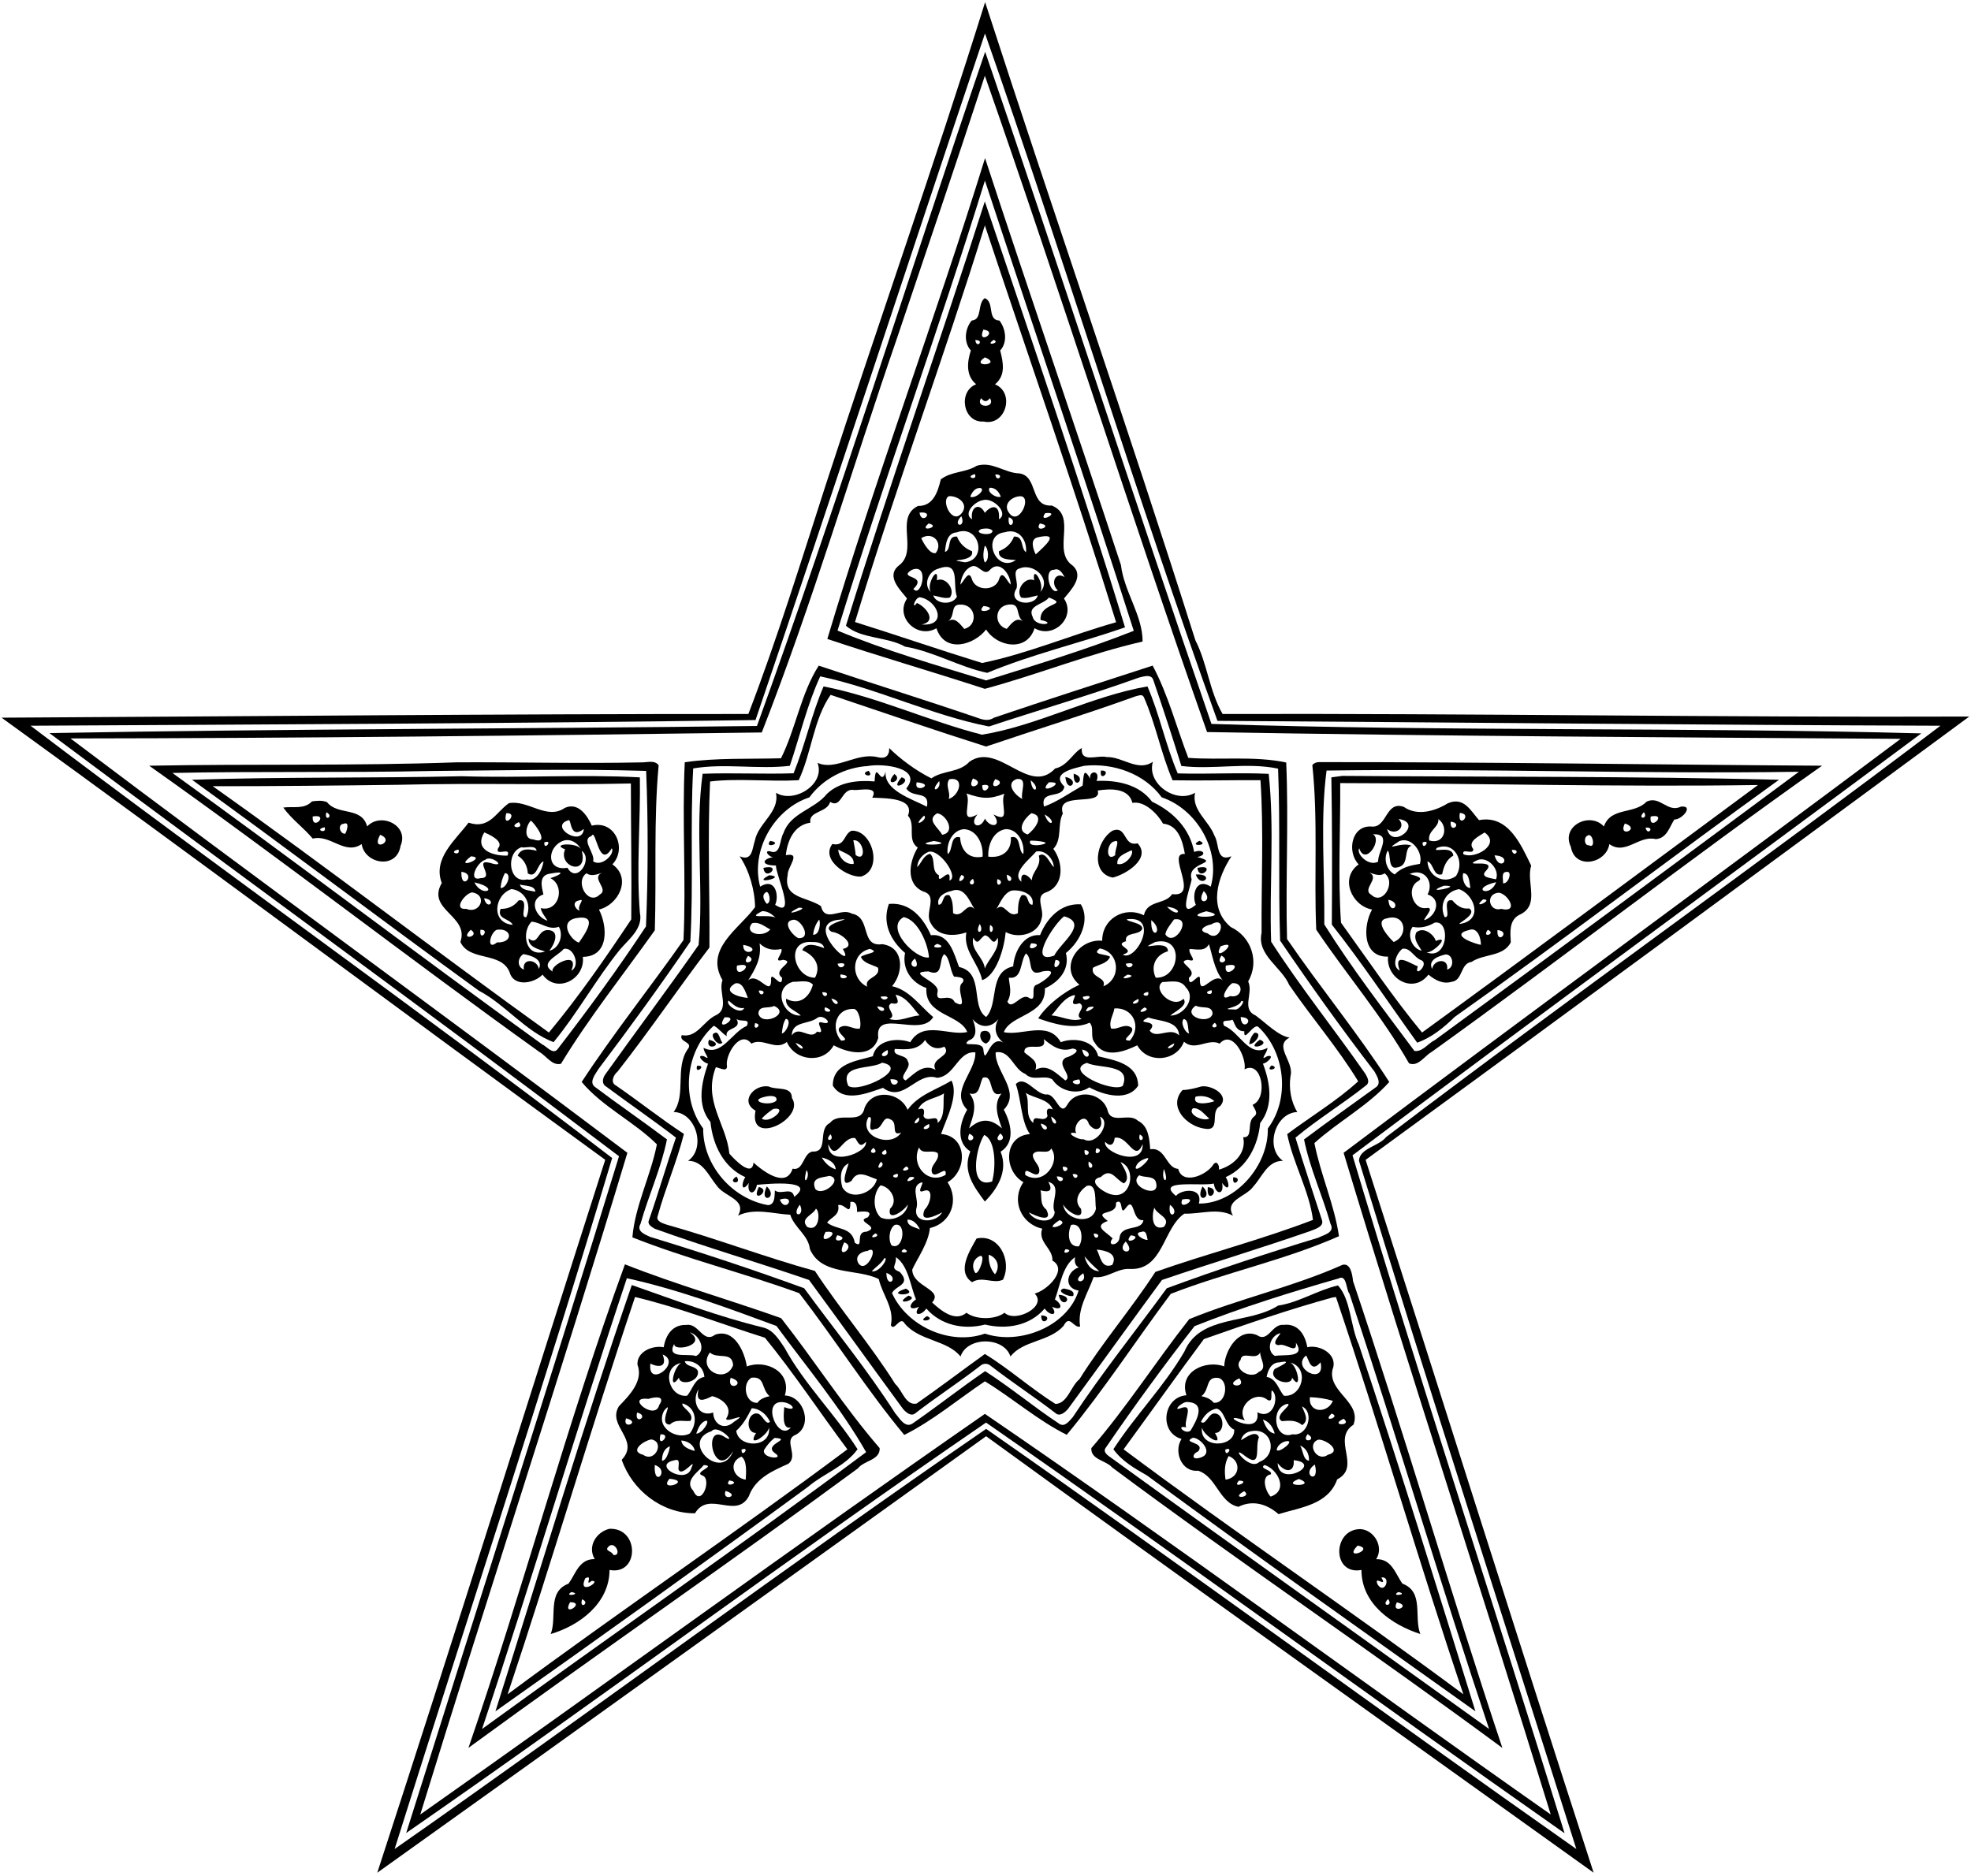 <?xml version="1.0" encoding="UTF-8" ?>
<!DOCTYPE svg PUBLIC "-//W3C//DTD SVG 1.1//EN" "http://www.w3.org/Graphics/SVG/1.1/DTD/svg11.dtd">
<svg width="1149pt" height="1094pt" viewBox="0 0 1149 1094" version="1.1" xmlns="http://www.w3.org/2000/svg">
<path fill="#000000" opacity="1.00" d=" M 574.27 1.26 C 614.57 125.73 657.58 249.20 696.83 373.28 C 703.83 386.99 705.02 403.01 712.72 416.31 C 857.80 415.91 1002.81 418.35 1147.99 417.80 C 1030.71 504.18 913.59 590.52 796.09 676.29 C 840.54 814.76 883.97 953.11 929.01 1091.92 C 810.51 1007.01 692.48 922.88 574.85 837.43 C 456.73 922.13 338.72 1007.18 219.93 1091.94 C 265.17 953.23 308.44 814.74 352.82 676.25 C 235.30 590.75 118.91 503.86 0.93 418.46 C 145.50 417.68 291.26 416.25 436.27 416.31 C 453.02 372.61 466.86 327.71 481.20 283.23 C 511.66 189.51 544.78 95.75 574.27 1.26 M 574.20 19.50 C 529.62 152.17 485.71 286.92 440.43 419.85 C 299.52 421.87 158.68 422.37 17.81 423.15 C 129.70 508.04 245.58 589.86 356.86 675.21 C 316.62 809.93 272.23 943.76 230.05 1078.11 C 345.72 997.27 458.94 912.85 574.86 833.15 C 690.18 913.64 803.62 997.06 918.93 1078.12 C 876.67 944.30 833.22 810.87 792.22 676.77 C 792.53 669.51 804.02 668.26 808.01 663.01 C 914.78 581.85 1024.54 504.05 1131.19 423.15 C 990.70 422.72 850.24 421.21 709.72 420.31 C 661.96 288.23 620.39 151.14 574.20 19.50 Z" />
<path fill="#000000" opacity="1.00" d=" M 574.30 30.20 C 619.07 160.53 661.18 291.67 706.22 422.10 C 842.88 426.57 983.00 423.94 1120.04 427.62 C 1009.59 509.78 898.39 590.88 788.45 673.63 C 827.73 805.28 871.46 937.32 912.07 1068.93 C 799.29 989.79 688.02 908.10 574.81 829.47 C 461.26 907.24 350.16 990.21 236.79 1068.78 C 278.09 937.42 320.36 806.00 360.86 674.19 C 251.15 590.96 139.27 510.01 28.82 427.45 C 166.07 424.94 303.86 425.03 441.27 423.30 C 488.28 293.26 529.58 161.08 574.30 30.20 M 574.13 44.17 C 557.45 95.31 540.14 145.89 522.99 196.94 C 496.62 273.35 473.53 351.88 444.08 427.08 C 309.84 428.95 175.41 430.41 41.09 430.57 C 148.56 511.76 258.02 590.98 365.74 672.17 C 326.84 801.40 284.64 929.01 245.00 1057.99 C 355.06 980.51 463.70 901.00 574.15 824.40 C 685.12 900.20 793.70 980.59 904.00 1057.98 C 864.33 928.95 822.17 801.32 783.26 672.17 C 890.99 591.15 1000.01 511.64 1108.00 430.80 C 973.22 429.92 838.37 429.24 703.66 426.84 C 658.91 299.83 618.35 170.47 574.13 44.17 Z" />
<path fill="#000000" opacity="1.00" d=" M 574.23 92.21 C 600.21 171.58 627.50 250.41 653.46 329.48 C 655.25 344.88 666.18 358.96 666.08 374.06 C 634.86 381.19 604.93 393.32 574.11 401.64 C 543.81 391.74 511.49 382.38 482.30 372.56 C 510.28 278.82 545.13 186.28 574.23 92.21 M 574.16 105.30 C 547.08 192.97 515.26 279.99 488.24 367.67 C 515.79 379.20 545.90 387.87 574.85 396.74 C 603.66 387.71 633.09 378.85 660.93 367.81 C 633.04 280.28 602.55 191.56 574.16 105.30 Z" />
<path fill="#000000" opacity="1.00" d=" M 574.11 117.45 C 601.57 199.08 630.48 282.64 655.83 365.80 C 629.25 375.05 601.62 381.46 575.51 392.32 C 559.26 388.92 544.29 379.84 527.62 377.04 C 517.10 371.10 501.84 372.61 493.14 364.83 C 518.72 282.02 547.73 200.07 574.11 117.45 M 574.13 131.43 C 550.25 208.62 521.78 285.20 498.43 362.69 C 523.18 370.46 547.70 378.93 572.50 386.58 C 598.99 381.17 624.46 370.19 650.63 362.82 C 626.71 285.45 599.24 207.22 574.13 131.43 Z" />
<path fill="#000000" opacity="1.00" d=" M 574.06 173.84 C 579.96 176.08 575.29 186.63 582.63 186.92 C 586.35 191.76 587.47 199.58 583.06 204.36 C 584.80 211.23 586.47 218.87 580.03 224.08 C 591.91 229.00 586.29 248.62 573.42 245.79 C 561.42 246.61 558.23 228.30 569.04 224.05 C 562.98 219.08 563.75 211.08 565.96 204.35 C 561.58 199.56 562.50 191.65 566.45 186.90 C 572.84 186.44 569.55 177.16 574.06 173.84 M 573.30 192.16 C 569.07 201.56 582.56 193.58 573.30 192.16 M 568.56 198.30 C 569.21 203.78 574.25 198.07 568.56 198.30 M 579.32 198.15 C 573.41 202.05 583.67 200.13 579.32 198.15 M 574.16 208.35 C 564.89 214.57 584.92 212.88 574.16 208.35 M 571.92 232.17 C 568.24 238.10 580.76 238.10 577.08 232.17 C 575.19 234.47 573.81 234.47 571.92 232.17 Z" />
<path fill="#000000" opacity="1.00" d=" M 569.38 271.58 C 578.59 268.83 585.57 275.83 594.31 276.03 C 605.31 277.70 600.16 295.55 613.12 294.77 C 628.34 300.79 612.90 321.27 625.30 329.77 C 632.36 336.10 624.04 344.28 620.24 349.00 C 627.55 359.77 614.22 372.83 603.09 366.29 C 598.63 380.43 581.20 377.18 574.86 367.04 C 567.93 376.08 550.83 381.26 545.90 366.32 C 534.71 372.85 521.49 359.74 528.76 349.00 C 525.15 344.20 516.30 336.29 523.75 329.93 C 535.84 321.30 521.13 301.83 535.16 295.01 C 544.14 295.21 546.74 286.53 548.45 279.51 C 554.64 274.70 562.82 275.71 569.38 271.58 M 568.34 276.44 C 561.85 278.03 570.10 280.74 568.34 276.44 M 580.21 276.66 C 581.00 281.99 586.04 276.29 580.21 276.66 M 571.26 284.50 C 568.24 284.50 566.58 287.14 565.59 289.63 C 568.73 291.08 575.18 285.08 571.26 284.50 M 577.01 284.38 C 574.89 286.46 580.31 290.59 583.41 289.63 C 582.42 286.79 580.26 284.28 577.01 284.38 M 553.22 289.29 C 548.13 291.48 555.20 306.74 560.87 298.88 C 564.75 293.50 558.24 289.01 553.22 289.29 M 594.28 289.37 C 589.56 289.75 584.65 294.12 588.13 298.88 C 593.91 307.64 602.37 288.54 594.28 289.37 M 573.00 291.62 C 568.01 292.44 561.20 299.53 566.66 302.79 C 565.53 295.20 571.30 292.97 574.10 299.04 C 577.73 294.57 583.08 293.59 582.34 302.74 C 588.34 299.33 578.95 289.84 573.00 291.62 M 536.03 298.91 C 537.19 306.60 545.35 297.75 536.03 298.91 M 609.31 299.20 C 604.44 305.96 619.37 298.09 609.31 299.20 M 560.41 300.98 C 554.40 307.16 563.59 308.14 560.41 300.98 M 588.07 301.59 C 587.03 310.70 594.08 303.56 588.07 301.59 M 541.35 305.22 C 534.75 310.84 549.35 307.10 541.35 305.22 M 606.17 305.22 C 602.38 311.33 614.98 306.59 606.17 305.22 M 572.18 308.41 C 566.15 311.02 578.99 313.12 578.57 309.42 C 576.99 307.74 574.26 308.15 572.18 308.41 M 557.76 310.40 C 551.91 310.76 551.32 317.28 550.86 321.82 C 555.00 320.64 551.65 312.24 557.90 312.88 C 559.55 317.04 562.48 319.75 566.64 321.40 C 568.30 328.50 548.62 325.57 562.57 327.85 C 575.81 326.34 570.82 305.55 557.76 310.40 M 585.83 310.33 C 571.63 311.85 580.38 334.52 592.24 326.57 C 588.74 326.20 581.72 326.57 582.36 321.40 C 586.49 319.74 589.48 317.05 591.10 312.87 C 597.05 312.53 594.81 319.63 598.13 322.01 C 598.84 314.55 593.61 307.87 585.83 310.33 M 537.11 313.74 C 536.33 312.55 541.29 323.72 545.50 322.46 C 549.98 316.65 543.81 309.56 537.11 313.74 M 604.89 313.31 C 600.29 314.39 602.30 320.30 603.78 323.26 C 609.22 318.24 618.52 310.23 604.89 313.31 M 574.08 318.17 C 573.33 321.34 572.71 324.86 574.08 327.94 C 576.89 326.82 576.26 319.45 574.08 318.17 M 566.51 330.23 C 562.21 331.91 560.39 336.64 559.81 340.88 C 561.95 339.08 564.62 331.86 566.49 337.44 C 568.51 344.89 580.49 344.89 582.51 337.44 C 584.38 331.86 587.04 339.08 589.19 340.88 C 589.19 335.18 582.92 326.23 577.22 332.12 C 573.56 336.62 570.59 328.71 566.51 330.23 M 547.12 331.55 C 541.35 332.90 537.97 340.80 542.61 345.23 C 539.74 340.60 547.49 328.64 546.14 338.36 C 551.17 335.96 557.29 343.89 553.70 348.44 C 550.43 349.20 547.21 347.81 544.05 347.16 C 545.68 352.42 555.33 353.04 557.84 347.87 C 555.12 340.60 560.19 326.74 547.12 331.55 M 594.51 331.42 C 589.00 332.49 594.77 340.60 592.05 344.03 C 587.83 352.34 603.30 353.98 604.95 347.16 C 601.78 347.81 598.57 349.20 595.30 348.44 C 591.71 343.89 597.83 335.96 602.86 338.36 C 601.50 328.64 609.26 340.60 606.38 345.23 C 613.29 337.87 602.58 328.02 594.51 331.42 M 531.46 332.32 C 522.89 337.67 541.28 334.96 532.44 343.40 C 537.08 349.16 542.21 327.78 531.46 332.32 M 614.40 332.23 C 607.96 332.13 612.43 347.60 616.66 344.18 C 612.40 340.68 614.76 332.93 620.65 336.49 C 619.29 334.23 617.60 330.98 614.40 332.23 M 536.18 348.24 C 533.18 348.48 531.26 356.08 534.51 351.56 C 540.19 354.03 546.28 362.46 537.28 364.12 C 553.01 365.30 546.35 349.71 536.18 348.24 M 611.48 348.40 C 608.26 352.65 598.60 352.89 602.02 359.76 C 603.63 366.20 617.35 363.66 606.57 361.48 C 605.90 350.87 623.92 353.15 611.48 348.40 M 560.05 352.55 C 553.58 352.25 557.31 359.03 552.54 362.37 C 556.64 359.31 559.59 363.88 562.12 366.70 C 570.40 364.69 569.03 352.39 560.05 352.55 M 588.21 352.49 C 579.59 353.25 579.20 364.50 586.88 366.69 C 589.42 363.89 592.35 359.31 596.46 362.37 C 591.65 358.73 595.39 351.81 588.21 352.49 M 573.38 353.33 C 567.53 359.25 584.14 354.61 573.38 353.33 Z" />
<path fill="#000000" opacity="1.00" d=" M 477.28 388.13 C 508.31 398.46 539.39 408.14 570.35 418.72 C 573.29 419.82 576.56 420.47 579.44 418.47 C 610.25 408.02 641.04 398.16 671.94 388.10 C 680.95 405.02 685.84 424.02 692.71 441.89 C 711.62 443.27 731.18 440.66 749.80 444.60 C 751.28 478.91 749.37 513.22 750.28 547.51 C 769.52 575.66 791.54 602.32 809.88 630.88 C 797.53 644.69 780.04 654.01 766.24 666.49 C 769.72 684.53 777.95 702.57 780.55 720.80 C 749.26 734.67 714.66 741.86 682.50 754.41 C 662.13 781.67 643.35 810.67 621.85 836.60 C 605.01 828.21 590.12 815.13 574.15 805.41 C 558.59 815.80 543.88 828.34 527.15 836.66 C 505.34 810.51 486.84 781.04 465.88 754.01 C 433.71 742.28 400.41 734.09 368.65 721.47 C 370.17 703.15 379.37 685.46 382.94 667.25 C 369.89 654.17 351.13 645.36 339.09 630.86 C 357.53 602.65 378.96 575.89 398.43 548.13 C 400.07 513.63 397.52 478.99 399.19 444.44 C 417.68 441.77 436.63 442.68 455.28 442.13 C 463.88 425.00 466.86 404.36 477.28 388.13 M 478.16 394.37 C 470.52 410.91 466.29 429.22 460.43 446.53 C 441.81 448.73 422.56 444.91 404.10 448.05 C 402.27 481.44 404.29 515.49 402.44 549.02 C 385.21 574.27 367.41 598.80 349.03 623.11 C 347.38 625.92 342.83 631.15 347.05 633.92 C 360.81 644.27 375.05 654.00 388.80 664.36 C 385.43 681.18 378.06 697.01 373.42 713.51 C 370.82 718.05 376.02 719.74 378.96 721.18 C 409.21 730.41 439.10 740.30 468.79 751.14 C 486.61 775.46 505.63 798.70 521.88 824.07 C 524.21 826.68 527.59 832.95 531.93 830.04 C 546.23 820.14 559.93 809.31 574.27 799.49 C 589.25 809.08 602.89 820.61 617.78 830.35 C 620.91 832.18 623.47 828.33 625.35 826.33 C 642.52 800.32 661.81 776.29 680.20 751.14 C 709.35 740.39 738.78 730.65 768.51 721.67 C 771.46 720.07 778.51 718.81 775.59 713.52 C 770.94 697.02 763.57 681.19 760.20 664.38 C 774.15 653.88 788.48 643.84 802.60 633.57 C 805.17 631.01 802.59 627.33 801.27 624.79 C 782.13 599.86 763.92 574.43 746.25 548.44 C 745.13 515.03 746.39 481.47 745.06 448.18 C 726.79 444.31 707.29 448.93 688.68 446.62 C 683.53 429.91 678.06 413.26 672.39 396.72 C 671.34 392.83 666.85 394.41 664.02 395.06 C 635.02 405.48 605.79 413.92 576.52 423.60 C 543.02 417.06 511.42 401.38 478.16 394.37 Z" />
<path fill="#000000" opacity="1.00" d=" M 480.10 400.24 C 511.55 406.36 541.35 420.45 572.48 428.39 C 605.36 422.99 636.01 405.90 668.91 400.23 C 675.99 416.60 679.52 434.48 686.56 450.95 C 704.22 451.48 721.94 450.38 739.59 451.21 C 743.05 483.55 739.89 516.50 741.01 549.06 C 758.04 575.52 777.91 600.25 795.95 626.11 C 796.99 628.04 798.72 630.79 796.62 632.65 C 783.22 643.38 768.37 652.35 755.20 663.35 C 760.04 679.33 765.48 695.34 770.61 711.33 C 772.12 715.30 766.19 716.80 763.71 717.83 C 735.09 727.79 706.00 736.53 677.37 746.32 C 659.02 771.28 640.91 796.54 622.56 821.56 C 620.79 823.54 617.76 826.26 615.20 823.87 C 602.88 814.37 589.80 805.90 577.51 796.35 C 575.77 794.81 573.22 794.81 571.49 796.35 C 559.20 805.90 546.12 814.37 533.80 823.87 C 531.23 826.26 528.20 823.54 526.44 821.56 C 508.09 796.54 489.98 771.28 471.63 746.32 C 441.81 736.05 411.40 727.19 381.70 716.45 C 380.13 715.52 377.65 714.21 378.09 712.05 C 383.73 695.91 388.46 679.47 394.03 663.31 C 380.72 653.10 366.88 643.59 353.42 633.59 C 350.70 632.11 351.21 628.93 352.66 626.73 C 370.72 601.40 389.45 576.49 407.26 550.99 C 410.31 517.99 405.04 483.95 409.60 451.17 C 427.26 450.48 444.96 451.50 462.63 450.88 C 469.34 434.33 473.09 416.59 480.10 400.24 M 484.22 405.15 C 474.27 419.25 473.12 438.99 465.61 454.91 C 448.57 455.90 430.09 453.68 413.94 455.67 C 412.43 487.66 413.81 520.28 413.56 552.50 C 395.39 576.29 378.64 601.08 360.04 624.79 C 357.71 626.63 355.57 631.23 359.13 632.97 C 372.46 642.15 385.13 652.29 398.69 661.16 C 394.54 677.45 387.79 692.98 383.35 709.19 C 382.40 712.01 386.16 713.22 388.23 713.93 C 417.49 722.15 445.79 732.97 475.07 741.06 C 489.90 763.67 507.50 784.13 521.91 807.02 C 525.94 810.51 527.94 819.75 534.35 818.37 C 547.78 809.00 560.86 799.03 574.16 789.47 C 588.25 798.14 601.17 809.75 615.32 818.63 C 622.44 818.26 624.24 808.13 629.25 804.20 C 642.83 782.50 659.55 763.13 673.52 741.62 C 703.51 731.01 735.55 722.78 765.40 711.30 C 763.33 694.61 753.77 678.18 750.38 661.28 C 764.04 651.04 779.49 641.77 791.76 630.49 C 780.01 611.15 764.54 593.25 751.57 574.33 C 747.12 563.85 732.54 556.86 735.44 543.92 C 735.24 514.29 736.75 484.31 734.80 454.91 C 717.72 454.80 700.64 455.28 683.56 454.96 C 676.75 439.20 673.73 422.05 666.75 406.37 C 665.71 404.48 663.51 405.72 661.93 406.03 C 632.99 416.48 603.83 425.46 574.81 435.29 C 544.54 425.67 514.48 415.33 484.22 405.15 Z" />
<path fill="#000000" opacity="1.00" d=" M 518.38 436.19 C 524.51 442.31 533.92 449.38 542.96 453.84 C 549.82 449.00 559.16 450.70 565.18 444.11 C 582.14 432.31 599.90 464.40 615.11 448.08 C 622.35 446.59 625.70 438.68 630.62 436.19 C 629.88 445.20 639.74 440.04 645.18 441.43 C 654.29 441.09 663.40 450.28 672.10 444.14 C 668.24 456.70 685.28 468.95 696.66 462.25 C 694.46 472.36 704.77 478.61 707.92 487.17 C 711.00 492.08 708.75 502.88 717.88 499.27 C 709.82 511.51 704.13 529.28 717.45 540.51 C 729.45 546.14 734.37 560.68 727.62 572.22 C 730.84 579.21 723.41 588.28 731.95 592.09 C 738.43 596.84 745.23 604.02 751.78 605.00 C 742.22 609.72 754.56 619.17 752.32 627.34 C 751.21 634.76 752.68 642.73 756.29 648.40 C 743.46 648.79 737.12 669.20 747.89 676.85 C 738.89 676.76 735.84 686.14 730.71 691.71 C 726.46 697.97 713.55 699.55 718.76 708.83 C 709.83 704.05 699.95 707.97 690.41 707.65 C 677.89 716.09 678.22 740.61 658.81 739.91 C 651.22 739.28 645.21 745.79 637.54 744.59 C 634.22 754.02 627.95 763.04 629.66 773.49 C 625.77 774.54 623.56 766.05 620.03 773.07 C 611.66 782.46 596.28 781.48 589.05 790.95 C 585.26 779.22 563.74 779.22 559.95 790.95 C 552.15 781.18 535.90 781.97 527.36 771.67 C 524.71 766.89 521.26 776.79 519.33 772.65 C 521.49 762.81 514.40 754.96 512.29 745.82 C 500.09 739.50 478.86 744.09 472.13 728.30 C 471.20 720.04 463.08 715.91 460.69 708.28 C 450.72 707.81 439.80 704.09 430.22 708.83 C 435.65 699.24 422.15 697.81 417.77 691.24 C 413.08 685.57 409.79 676.78 401.11 676.85 C 411.80 669.39 405.69 648.59 392.69 648.38 C 400.09 638.45 393.38 622.89 400.81 611.87 C 404.56 607.41 395.48 607.70 397.43 603.56 C 406.21 605.35 410.11 595.48 417.04 592.10 C 425.65 588.22 418.56 578.40 421.19 571.50 C 410.49 553.26 431.07 541.50 440.17 528.93 C 440.05 519.02 436.67 507.20 431.15 499.27 C 438.70 502.46 438.43 494.88 440.07 490.12 C 442.04 479.81 454.69 473.56 452.34 462.25 C 462.89 468.74 481.31 457.33 476.58 444.78 C 487.05 449.66 499.37 438.63 511.30 441.42 C 515.87 442.64 518.48 441.09 518.38 436.19 M 505.87 446.65 C 492.53 447.49 479.74 454.11 471.82 464.93 C 451.29 471.69 437.42 495.86 443.12 516.97 C 452.17 511.34 454.28 522.44 451.89 527.58 C 464.56 536.02 452.25 510.08 452.32 504.64 C 443.45 504.70 444.04 500.78 451.04 499.70 C 448.59 500.12 444.97 495.79 448.80 496.34 C 455.40 499.03 454.35 489.44 456.72 485.79 C 460.77 473.88 474.76 472.03 482.02 462.94 C 489.26 455.89 500.23 454.77 509.85 455.64 C 510.47 442.13 513.61 459.63 516.25 449.96 C 515.29 460.79 531.16 465.68 540.36 470.37 C 542.17 460.56 532.10 465.75 528.33 459.73 C 538.18 447.70 514.84 444.94 505.87 446.65 M 632.16 446.51 C 625.53 448.09 612.27 450.73 620.49 458.60 C 619.24 466.27 606.15 460.14 608.62 470.29 C 616.49 467.46 623.78 462.19 631.12 458.05 C 631.76 452.99 631.35 446.47 635.53 454.07 C 634.62 449.01 641.78 448.88 639.25 455.34 C 651.10 454.80 664.10 457.30 671.60 467.45 C 683.87 473.24 693.65 483.09 696.14 496.77 C 701.16 494.68 704.25 498.47 697.96 499.71 C 712.50 503.55 691.27 502.47 694.66 512.66 C 694.27 516.75 686.11 536.74 697.11 527.58 C 694.73 522.48 696.81 511.36 705.81 516.96 C 711.77 495.89 697.68 471.78 677.21 464.90 C 667.07 450.98 648.92 444.74 632.16 446.51 M 553.43 454.34 C 550.76 457.92 554.36 461.90 553.06 465.82 C 559.31 464.01 562.68 452.74 553.43 454.34 M 567.17 453.90 C 562.63 462.70 575.63 456.61 567.17 453.90 M 580.16 454.29 C 575.08 462.30 588.31 456.49 580.16 454.29 M 592.54 454.27 C 585.85 456.84 591.83 463.85 595.94 465.82 C 594.71 462.00 599.64 453.21 592.54 454.27 M 547.50 455.42 C 540.96 462.99 549.16 460.59 547.50 455.42 M 600.84 454.95 C 601.76 464.08 607.35 460.11 600.84 454.95 M 534.40 456.13 C 532.22 463.23 546.21 457.21 534.40 456.13 M 611.43 456.16 C 603.55 464.70 623.47 455.45 611.43 456.16 M 572.62 457.84 C 572.27 465.63 580.89 456.09 572.62 457.84 M 497.96 460.65 C 490.38 459.17 490.82 471.71 483.94 467.56 C 482.21 474.01 471.24 472.72 472.39 479.69 C 462.91 481.03 459.00 490.14 458.10 498.64 C 467.57 496.79 458.92 505.57 459.18 510.17 C 456.41 523.86 469.89 522.65 478.57 528.31 C 481.02 538.47 490.17 528.91 496.60 532.73 C 508.19 534.80 501.21 552.45 514.31 550.52 C 527.34 552.29 526.72 567.33 520.02 575.02 C 530.31 577.30 536.44 586.74 544.02 593.02 C 536.83 605.33 509.65 587.46 512.00 605.13 C 508.45 617.22 494.47 614.09 486.01 609.48 C 480.03 620.51 463.49 618.74 458.69 607.55 C 452.06 612.95 444.62 604.76 438.02 608.51 C 431.78 600.43 423.39 613.97 423.68 620.61 C 424.63 625.66 419.81 622.70 417.30 622.25 C 409.64 641.82 423.48 655.35 425.18 672.63 C 428.18 676.17 438.54 686.79 439.25 677.88 C 444.80 682.89 458.29 693.15 462.05 681.44 C 468.56 682.91 468.06 672.50 473.54 671.45 C 483.55 671.95 476.30 658.42 483.84 654.75 C 489.32 647.74 501.96 656.32 503.99 645.99 C 508.44 634.73 524.59 636.50 529.11 647.10 C 535.20 638.43 545.96 635.36 554.67 630.09 C 559.07 638.50 551.49 652.79 548.58 661.21 C 563.99 662.39 564.18 682.58 552.38 689.33 C 559.11 699.42 554.81 713.01 542.10 716.04 C 541.27 724.81 534.67 733.83 531.80 740.25 C 531.85 750.40 550.24 751.73 543.38 759.44 C 548.47 764.10 556.74 771.09 563.41 765.44 C 568.84 769.58 580.16 769.61 585.58 765.43 C 591.88 771.52 610.78 761.79 603.17 754.26 C 610.73 752.27 622.72 740.21 613.50 735.01 C 613.99 728.02 604.79 724.22 607.56 716.40 C 595.07 713.64 589.31 699.66 596.62 689.32 C 584.84 682.61 584.99 662.37 600.39 661.26 C 595.10 653.66 595.55 641.67 592.16 632.11 C 597.63 626.60 603.32 637.74 609.75 638.19 C 615.67 637.09 617.77 651.76 622.15 644.22 C 627.57 634.39 642.73 637.26 645.64 647.33 C 647.61 655.95 658.20 648.50 663.30 653.46 C 669.57 656.46 670.04 664.09 670.53 670.11 C 679.53 668.66 679.69 681.16 686.82 681.52 C 689.19 690.83 702.38 685.70 706.83 679.71 C 709.09 675.79 711.03 679.38 710.58 681.98 C 718.99 679.67 726.80 672.41 724.72 663.10 C 730.92 663.52 726.49 654.45 731.02 651.05 C 733.83 649.00 731.13 646.52 730.22 644.18 C 739.40 640.43 735.71 617.95 725.54 623.49 C 726.72 616.13 718.34 600.11 710.99 608.53 C 704.35 605.12 696.82 613.23 690.19 607.39 C 685.78 619.02 668.97 620.40 662.97 609.49 C 655.23 613.24 643.84 617.39 638.25 608.05 C 635.17 604.67 638.15 599.22 635.19 596.30 C 625.82 600.67 613.44 596.73 605.22 593.77 C 610.46 585.86 620.06 578.43 629.25 574.16 C 617.13 564.32 628.43 547.13 642.52 548.53 C 642.47 535.72 655.46 528.14 666.83 533.68 C 668.71 524.71 679.37 527.55 683.30 521.35 C 699.97 523.49 679.43 496.85 690.73 497.92 C 689.43 490.62 687.02 481.09 677.99 480.24 C 675.14 475.03 667.43 466.74 660.15 468.14 C 657.96 459.26 646.98 459.79 639.90 460.95 C 642.89 470.65 615.25 460.92 619.58 474.35 C 616.26 480.61 619.36 489.40 614.04 494.97 C 619.78 502.65 620.65 516.00 610.26 520.14 C 602.70 522.24 608.98 530.20 607.24 535.44 C 605.53 544.82 593.57 547.52 586.28 543.46 C 585.43 552.56 581.08 568.60 572.54 571.51 C 570.61 561.66 561.28 554.30 563.35 543.67 C 556.42 545.96 546.75 546.41 542.56 538.22 C 538.64 532.17 547.25 522.30 538.13 519.79 C 527.62 515.14 530.18 502.04 535.00 494.21 C 528.45 489.61 534.15 481.12 529.30 475.59 C 533.47 464.92 515.67 465.51 508.47 465.09 C 512.45 458.24 501.88 460.77 497.96 460.65 M 563.37 462.64 C 566.52 468.28 558.79 480.78 569.86 474.87 C 564.47 480.93 571.25 484.39 574.17 477.35 C 577.54 483.24 584.56 481.95 579.15 474.87 C 589.92 480.66 582.65 468.56 585.53 462.80 C 576.65 466.25 572.26 465.69 563.37 462.64 M 546.29 474.22 C 539.72 478.16 547.08 482.52 549.22 486.74 C 557.52 485.35 551.51 474.70 546.29 474.22 M 601.26 474.15 C 597.43 476.86 591.90 484.36 599.11 486.56 C 602.51 484.16 609.72 475.69 601.26 474.15 M 538.69 475.56 C 530.14 483.81 541.71 477.87 538.69 475.56 M 608.93 474.88 C 612.08 483.55 616.66 479.09 608.93 474.88 M 562.05 483.47 C 555.24 483.82 551.54 491.85 552.46 497.99 C 555.71 496.09 553.61 486.59 559.69 488.24 C 560.11 495.60 564.61 501.18 572.79 499.53 C 573.39 492.71 569.79 483.91 562.05 483.47 M 586.22 483.46 C 578.84 484.65 575.77 492.85 576.13 499.50 C 583.89 500.47 589.86 496.34 589.27 488.23 C 595.39 486.53 593.27 496.07 596.54 497.99 C 597.52 491.62 593.37 483.20 586.22 483.46 M 544.43 490.36 C 528.07 493.54 559.86 492.76 544.43 490.36 M 600.58 490.21 C 599.18 493.52 605.50 493.01 607.65 492.38 C 614.00 490.90 601.84 489.91 600.58 490.21 M 541.22 496.69 C 537.62 498.24 534.86 501.55 534.67 505.57 C 537.20 503.35 538.11 498.78 542.20 497.85 C 545.77 501.08 542.49 507.84 547.39 510.40 C 546.27 517.30 554.68 503.73 553.48 513.41 C 559.36 511.67 547.71 494.76 541.22 496.69 M 604.04 496.50 C 600.69 500.59 589.14 509.18 595.45 514.12 C 594.64 507.85 598.83 509.67 601.49 513.28 C 601.69 508.03 607.25 505.32 605.59 498.92 C 609.66 496.09 611.92 503.62 614.33 505.57 C 614.10 500.54 609.27 495.45 604.04 496.50 M 560.37 510.20 C 555.99 517.70 565.64 511.03 560.37 510.20 M 586.91 510.02 C 587.00 517.34 592.81 511.72 586.91 510.02 M 567.16 512.41 C 561.99 515.94 569.98 517.51 567.16 512.41 M 581.43 512.58 C 580.11 519.14 586.76 513.95 581.43 512.58 M 554.69 519.49 C 550.83 520.24 545.96 522.78 547.09 527.50 C 550.50 527.81 548.94 520.70 553.50 522.03 C 555.60 525.13 555.46 528.88 555.61 532.46 C 561.40 535.77 563.43 525.33 568.04 529.98 C 565.10 525.31 562.13 516.56 554.69 519.49 M 589.60 519.30 C 585.06 520.94 583.28 526.08 580.93 529.90 C 585.79 525.43 587.41 535.69 593.39 532.46 C 593.54 528.89 593.39 525.12 595.51 522.03 C 600.08 520.69 598.47 527.88 601.92 527.51 C 603.28 520.91 594.55 518.55 589.60 519.30 M 446.19 520.51 C 443.83 522.16 445.51 525.31 446.99 527.00 C 450.19 526.39 448.11 518.22 446.19 520.51 M 701.75 519.52 C 696.30 528.74 708.33 526.17 701.75 519.52 M 465.53 529.29 C 452.64 535.81 474.40 528.86 465.53 529.29 M 680.27 528.68 C 687.02 535.69 690.54 529.91 680.27 528.68 M 444.24 531.30 C 434.54 536.27 447.15 532.83 452.01 535.00 C 449.96 532.94 447.27 531.11 444.24 531.30 M 703.23 531.33 C 685.43 536.08 720.52 535.08 703.23 531.33 M 462.30 536.32 C 455.61 537.25 461.77 545.32 465.33 546.98 C 473.74 547.59 466.76 535.39 462.30 536.32 M 477.51 536.23 C 475.47 538.72 474.41 541.85 473.95 545.00 C 478.13 545.47 478.38 537.11 477.51 536.23 M 487.84 536.41 C 468.35 539.75 499.75 567.79 491.32 553.29 C 499.66 551.57 490.43 543.81 484.81 543.31 C 476.53 538.49 502.36 534.72 487.84 536.41 M 656.89 536.00 C 656.65 537.52 666.51 537.92 665.86 541.69 C 663.87 545.71 655.46 543.07 656.40 548.79 C 648.18 551.32 663.66 553.75 654.50 556.63 C 662.22 561.21 676.67 533.46 656.89 536.00 M 671.13 536.49 C 670.62 549.23 679.04 542.91 671.13 536.49 M 684.40 536.09 C 682.59 538.75 679.75 541.85 679.35 544.83 C 684.77 552.88 695.76 534.25 684.40 536.09 M 438.39 538.34 C 433.28 544.67 445.18 546.89 449.05 541.93 C 445.68 540.23 442.46 537.20 438.39 538.34 M 706.11 538.98 C 701.97 539.77 697.74 542.73 704.00 544.22 C 711.54 550.65 715.82 533.28 706.11 538.98 M 571.15 538.72 C 567.59 545.39 574.44 544.33 571.15 538.72 M 577.16 539.32 C 575.88 547.52 581.42 541.18 577.16 539.32 M 574.16 545.36 C 571.03 547.03 570.19 551.98 567.39 546.75 C 565.58 553.99 573.34 557.96 574.12 564.70 C 575.99 559.29 583.01 553.76 581.61 546.75 C 578.58 552.59 577.93 545.85 574.16 545.36 M 473.58 549.27 C 457.34 547.87 462.83 570.26 475.12 570.06 C 479.01 562.80 474.40 556.83 467.67 554.00 C 470.10 548.87 476.33 551.37 480.44 552.82 C 479.92 549.62 476.23 549.23 473.58 549.27 M 673.38 549.27 C 660.87 555.52 680.96 546.82 680.85 554.66 C 673.75 556.71 670.53 563.27 673.73 570.05 C 687.88 570.82 690.82 545.30 673.38 549.27 M 442.81 550.06 C 444.00 558.66 440.51 564.66 436.13 571.67 C 441.71 566.31 449.32 581.50 449.52 571.67 C 448.88 564.53 456.01 577.99 455.93 570.12 C 449.51 565.25 464.57 560.79 456.49 559.64 C 449.85 561.57 456.70 556.03 455.51 553.33 C 450.54 554.37 446.27 553.49 442.81 550.06 M 704.70 550.53 C 702.54 554.98 697.49 553.43 693.49 553.33 C 692.31 556.03 699.14 561.57 692.51 559.64 C 684.43 560.79 699.49 565.25 693.07 570.12 C 692.98 577.99 700.12 564.53 699.48 571.67 C 699.68 581.51 707.30 566.29 712.87 571.67 C 707.70 565.44 706.47 555.26 704.70 550.53 M 433.31 550.93 C 432.74 558.99 445.65 553.16 433.31 550.93 M 711.54 551.74 C 705.96 562.87 724.30 547.10 711.54 551.74 M 507.14 553.27 C 496.06 555.71 495.71 570.60 505.51 575.31 C 503.72 569.62 513.35 570.36 511.85 564.26 C 508.49 562.33 503.59 561.92 501.86 557.93 C 504.49 555.77 513.58 555.57 507.14 553.27 M 641.14 553.01 C 635.92 556.85 644.39 556.06 647.12 557.86 C 645.46 561.94 640.49 562.32 637.14 564.28 C 635.58 570.37 645.32 569.51 643.24 575.08 C 653.90 570.62 652.66 555.08 641.14 553.01 M 436.10 557.31 C 431.10 564.15 442.45 560.36 436.10 557.31 M 712.05 557.15 C 707.61 563.67 718.66 561.09 712.05 557.15 M 488.25 561.95 C 489.66 567.45 496.49 560.03 488.25 561.95 M 656.25 561.95 C 657.65 567.45 664.49 560.03 656.25 561.95 M 429.61 563.03 C 428.06 572.56 442.12 560.22 429.61 563.03 M 714.61 563.03 C 713.06 572.56 727.12 560.22 714.61 563.03 M 490.04 568.15 C 488.37 572.71 498.97 569.18 490.04 568.15 M 657.35 568.26 C 649.34 572.67 665.09 569.08 657.35 568.26 M 462.36 572.44 C 450.21 575.78 456.11 592.65 466.81 592.15 C 463.79 588.97 457.64 587.91 458.25 582.31 C 465.92 586.59 472.02 581.38 473.89 574.09 C 471.02 571.06 466.12 572.59 462.36 572.44 M 677.64 572.61 C 671.47 576.61 683.53 588.68 689.90 582.37 C 692.97 586.16 684.89 589.78 682.21 592.15 C 689.90 592.36 697.57 582.09 691.34 575.79 C 688.38 570.86 682.25 572.49 677.64 572.61 M 428.52 573.44 C 420.21 578.42 431.09 581.55 435.98 581.85 C 434.66 578.62 432.93 572.17 428.52 573.44 M 718.41 573.25 C 715.18 575.10 710.02 584.54 717.12 580.78 C 724.24 582.43 725.65 572.78 718.41 573.25 M 442.28 577.59 C 443.41 582.86 448.11 576.93 442.28 577.59 M 706.26 577.36 C 699.66 578.64 707.81 581.67 706.26 577.36 M 479.28 578.59 C 480.41 583.86 485.11 577.93 479.28 578.59 M 669.26 578.36 C 662.66 579.64 670.81 582.67 669.26 578.36 M 522.08 579.98 C 522.83 582.17 525.52 586.32 519.68 584.94 C 515.08 587.39 523.60 591.89 518.43 594.13 C 524.45 596.06 530.10 592.48 536.04 592.06 C 531.93 587.50 528.53 581.30 522.08 579.98 M 626.22 580.20 C 620.13 581.72 616.94 587.71 612.96 592.06 C 618.89 592.48 624.54 596.06 630.57 594.13 C 625.39 591.89 633.92 587.39 629.32 584.94 C 621.64 587.55 628.26 580.04 626.22 580.20 M 513.32 581.16 C 515.18 585.42 521.52 579.88 513.32 581.16 M 631.21 581.23 C 631.68 585.97 640.02 578.90 631.21 581.23 M 484.63 582.16 C 487.01 588.48 491.70 584.01 484.63 582.16 M 663.62 582.45 C 655.67 586.08 665.04 586.13 663.62 582.45 M 424.73 583.43 C 422.42 585.70 431.94 592.21 433.85 587.72 C 429.92 588.37 427.45 585.68 424.73 583.43 M 723.63 583.74 C 722.19 587.97 709.24 588.39 719.50 588.60 C 722.28 589.48 726.70 582.67 723.63 583.74 M 451.23 586.54 C 448.14 588.27 442.24 585.94 442.11 591.05 C 444.19 598.84 461.43 590.97 451.23 586.54 M 697.09 586.36 C 688.24 592.43 705.14 597.98 706.89 591.05 C 706.63 585.77 700.32 588.31 697.09 586.36 M 481.05 587.27 C 478.70 591.35 488.71 590.19 481.05 587.27 M 511.33 586.80 C 513.75 592.57 519.23 587.12 511.33 586.80 M 634.42 587.33 C 628.85 593.50 643.57 585.07 634.42 587.33 M 667.20 587.39 C 659.87 592.25 672.40 589.09 667.20 587.39 M 498.06 588.32 C 487.04 587.59 484.22 599.66 490.32 606.76 C 496.99 606.76 486.93 602.53 489.29 599.27 C 493.42 596.30 497.23 600.59 501.29 599.69 C 502.28 596.04 500.74 589.12 498.06 588.32 M 649.65 587.97 C 649.02 591.97 646.19 595.49 647.71 599.69 C 651.77 600.59 655.57 596.30 659.71 599.27 C 662.06 602.53 652.01 606.76 658.68 606.76 C 665.56 598.77 660.78 587.31 649.65 587.97 M 422.39 593.16 C 416.07 603.10 432.57 592.47 422.39 593.16 M 476.57 593.39 C 471.42 597.50 461.76 595.21 461.58 603.71 C 465.89 597.38 472.42 606.95 476.33 601.50 C 482.60 603.64 473.70 594.41 479.59 596.27 C 486.37 597.98 480.16 591.09 476.57 593.39 M 669.44 593.25 C 660.13 597.95 676.61 593.70 670.19 600.94 C 674.09 606.25 682.18 598.46 687.40 603.72 C 686.91 594.89 675.66 595.61 669.44 593.25 M 723.23 593.02 C 723.78 602.56 732.98 593.29 723.23 593.02 M 429.34 594.10 C 432.91 600.61 422.22 598.77 423.67 604.15 C 420.85 602.49 419.01 599.51 416.10 598.08 C 399.56 612.74 396.69 640.31 409.91 657.96 C 409.75 679.42 426.79 699.02 447.78 702.69 C 451.96 702.34 451.46 697.27 451.72 694.11 C 455.49 697.03 461.63 691.63 463.02 697.86 C 476.37 687.60 447.81 690.21 441.25 690.85 C 439.95 697.62 435.14 696.10 436.57 689.71 C 432.25 695.77 431.98 690.19 434.48 686.36 C 421.76 680.69 415.49 667.46 414.16 654.20 C 405.96 644.38 408.98 631.10 412.75 620.17 C 410.20 619.91 405.30 614.70 410.29 615.84 C 415.33 619.07 409.95 613.64 410.18 610.97 C 420.60 616.43 426.63 601.81 435.35 598.17 C 437.66 593.45 431.74 596.17 429.34 594.10 M 458.11 594.04 C 456.41 596.55 456.12 599.67 455.77 602.61 C 458.22 602.30 461.92 594.67 458.11 594.04 M 690.10 594.17 C 687.88 595.90 690.74 602.18 693.23 602.61 C 692.37 600.59 693.08 594.59 690.10 594.17 M 718.36 594.56 C 716.01 595.87 711.51 593.91 713.65 598.17 C 722.67 601.52 727.88 617.08 738.85 610.98 C 739.01 613.63 733.68 619.09 738.71 615.83 C 743.71 614.69 738.78 619.93 736.23 620.18 C 740.51 631.29 742.53 644.71 734.62 654.82 C 733.42 667.92 726.98 680.77 714.53 686.36 C 717.02 690.18 716.75 695.77 712.43 689.71 C 713.80 696.97 708.60 696.88 707.58 690.08 C 700.83 691.87 673.09 687.30 685.56 697.32 C 688.28 693.55 701.49 691.74 698.88 701.78 C 720.37 701.91 739.52 679.56 739.08 657.99 C 752.20 640.59 749.28 613.42 733.44 598.65 C 730.54 596.80 724.81 608.33 725.39 601.31 C 719.84 601.39 719.65 595.36 718.36 594.56 M 440.23 596.55 C 438.35 602.16 445.43 597.31 440.23 596.55 M 708.18 596.36 C 703.49 599.91 712.03 599.98 708.18 596.36 M 463.74 608.07 C 467.70 614.31 470.87 610.34 463.74 608.07 M 684.54 608.34 C 676.27 612.27 684.42 612.09 684.54 608.34 M 550.37 637.49 C 545.40 640.77 537.81 640.70 535.26 646.89 C 538.95 645.44 539.08 647.63 538.34 650.75 C 540.36 655.27 547.01 648.67 546.62 654.77 C 551.55 650.92 549.43 640.99 550.37 637.49 M 597.91 637.23 C 600.78 642.87 597.00 650.56 602.38 654.77 C 601.99 648.67 608.63 655.27 610.66 650.75 C 609.91 647.63 610.04 645.44 613.74 646.89 C 610.99 640.56 603.12 640.55 597.91 637.23 M 506.23 651.47 C 500.18 662.54 519.28 669.64 525.33 660.40 C 518.91 662.89 523.90 654.48 519.06 652.69 C 514.43 649.97 514.68 658.36 510.08 658.26 C 504.14 661.23 510.22 649.84 506.23 651.47 M 535.56 651.47 C 529.29 657.19 537.52 654.92 535.56 651.47 M 612.76 651.01 C 613.75 658.16 618.76 654.54 612.76 651.01 M 641.19 651.10 C 644.02 657.46 639.07 661.32 634.80 655.45 C 632.67 647.88 624.95 655.62 627.36 660.69 C 619.78 659.40 628.09 664.85 631.68 664.26 C 639.18 668.69 648.35 653.93 641.19 651.10 M 541.52 655.37 C 533.70 659.15 543.53 659.53 541.52 655.37 M 606.70 655.12 C 608.37 662.04 613.91 656.83 606.70 655.12 M 484.14 661.38 C 479.80 665.94 487.10 665.58 484.14 661.38 M 664.43 661.47 C 662.85 667.48 669.11 663.84 664.43 661.47 M 498.54 663.60 C 491.03 662.23 487.46 678.29 482.89 667.10 C 482.22 681.14 506.41 671.92 504.75 665.73 C 501.16 670.01 500.10 665.67 498.54 663.60 M 649.81 663.44 C 649.44 667.46 647.18 668.97 644.25 665.73 C 642.59 671.92 666.78 681.14 666.11 667.10 C 661.42 678.34 657.69 661.76 649.81 663.44 M 509.18 669.32 C 504.34 673.16 513.58 673.20 509.18 669.32 M 535.76 669.05 C 530.76 679.31 540.84 691.03 551.20 685.06 C 552.37 678.65 545.10 687.82 543.30 683.73 C 541.85 679.31 548.21 676.52 546.60 672.33 C 543.14 670.00 537.55 673.61 535.76 669.05 M 612.82 669.66 C 610.93 673.73 604.36 669.34 602.15 673.10 C 601.68 676.94 606.98 679.58 605.71 683.73 C 603.80 687.78 596.69 678.63 597.71 685.13 C 608.63 691.79 618.59 677.18 612.82 669.66 M 639.18 669.53 C 636.77 675.57 644.73 670.33 639.18 669.53 M 516.22 670.34 C 510.35 673.40 519.15 674.90 516.22 670.34 M 632.29 670.53 C 631.48 676.67 638.08 671.20 632.29 670.53 M 479.05 674.91 C 480.93 678.02 483.61 680.75 487.19 681.80 C 486.83 677.67 482.60 675.74 479.05 674.91 M 668.48 675.34 C 665.69 676.17 662.46 677.88 662.00 681.07 C 663.05 683.53 672.25 674.20 668.48 675.34 M 513.49 677.41 C 508.86 684.06 517.38 679.51 513.49 677.41 M 634.63 677.27 C 633.72 683.95 639.87 679.92 634.63 677.27 M 494.53 678.43 C 489.36 680.87 489.75 687.61 491.03 692.25 C 495.76 700.60 509.47 695.67 511.14 687.63 C 505.82 685.91 499.88 681.64 496.42 688.51 C 487.62 694.44 496.01 676.40 494.53 678.43 M 653.20 677.60 C 655.17 680.87 659.39 687.30 655.17 689.98 C 650.46 687.97 647.72 680.35 641.75 686.29 C 632.75 688.23 643.90 696.01 648.64 696.61 C 659.66 698.90 662.73 681.14 653.20 677.60 M 528.30 680.12 C 522.32 684.21 533.15 682.37 528.30 680.12 M 619.50 680.32 C 619.67 686.23 625.59 679.90 619.50 680.32 M 470.13 682.26 C 467.22 693.69 473.00 685.63 470.13 682.26 M 678.49 681.57 C 676.52 689.56 682.14 690.95 678.49 681.57 M 523.26 684.36 C 516.66 685.64 524.82 688.67 523.26 684.36 M 625.28 684.59 C 626.41 689.85 631.11 683.93 625.28 684.59 M 483.53 685.61 C 479.41 686.71 472.35 686.39 475.29 693.30 C 479.79 698.06 492.00 687.29 483.53 685.61 M 664.14 685.27 C 656.51 691.56 677.74 700.18 673.66 688.73 C 672.10 685.53 667.12 686.77 664.14 685.27 M 530.36 686.31 C 524.79 692.04 538.35 685.47 530.36 686.31 M 616.04 685.93 C 617.15 692.11 623.59 685.97 616.04 685.93 M 537.27 689.39 C 530.55 691.55 535.65 699.13 534.35 703.98 C 531.68 713.79 545.99 713.32 549.19 706.90 C 545.77 708.83 535.33 713.68 539.07 705.22 C 542.44 702.28 544.82 691.77 538.18 694.50 C 533.74 696.04 539.22 689.19 537.27 689.39 M 611.08 689.10 C 614.08 694.22 611.66 695.53 606.58 694.04 C 607.50 698.03 605.99 702.14 609.93 705.24 C 614.29 713.68 603.22 708.76 599.80 706.89 C 602.55 712.37 614.19 714.15 614.85 706.74 C 611.96 701.15 619.61 691.43 611.08 689.10 M 513.32 691.15 C 508.88 695.61 508.56 705.35 513.38 709.88 C 519.35 712.65 528.34 709.34 529.26 702.22 C 527.41 705.77 517.13 712.96 518.82 704.85 C 524.06 699.98 518.93 691.92 513.32 691.15 M 633.55 691.44 C 628.95 694.62 625.62 700.12 630.18 704.85 C 632.02 712.93 621.20 705.92 619.79 702.19 C 620.49 711.52 637.02 714.77 638.92 704.54 C 638.05 700.89 639.89 689.75 633.55 691.44 M 454.56 699.46 C 458.24 707.99 464.62 696.21 454.56 699.46 M 689.17 699.36 C 686.25 707.33 700.85 697.40 689.17 699.36 M 495.71 700.81 C 495.84 709.83 492.76 701.57 488.61 702.66 C 489.83 708.74 484.26 709.74 482.18 712.87 C 487.89 717.39 496.58 715.07 498.32 724.62 C 504.01 728.57 498.03 718.09 505.17 718.16 C 514.05 715.07 497.65 712.27 505.90 709.80 C 509.46 705.43 502.35 706.43 499.61 706.64 C 499.68 703.89 499.47 700.15 495.71 700.81 M 650.53 701.29 C 651.75 709.42 636.07 704.76 645.79 711.91 C 637.02 715.04 644.64 718.07 648.61 722.08 C 644.75 726.84 652.10 726.56 652.63 721.71 C 653.62 713.56 665.60 718.18 666.55 711.42 C 659.56 712.43 661.73 696.81 656.30 704.32 C 652.33 709.84 655.36 697.80 650.53 701.29 M 466.27 702.39 C 460.44 710.16 469.88 709.74 466.27 702.39 M 682.04 702.48 C 680.35 712.46 688.61 707.27 682.04 702.48 M 475.64 704.74 C 474.00 708.57 466.07 710.24 470.55 715.38 C 477.92 718.78 478.24 706.17 475.64 704.74 M 672.92 704.11 C 671.27 708.94 671.38 717.77 678.45 715.39 C 683.07 709.97 674.37 708.43 672.92 704.11 M 529.07 711.10 C 528.53 715.01 533.58 715.55 536.27 716.89 C 534.95 713.99 532.51 711.08 529.07 711.10 M 617.65 711.43 C 605.63 719.28 624.98 713.85 617.65 711.43 M 521.53 714.24 C 518.33 716.57 517.68 722.76 519.74 726.15 C 526.84 729.57 528.69 712.15 521.53 714.24 M 624.45 714.18 C 622.53 717.76 621.80 727.16 628.86 726.74 C 631.78 723.05 630.91 712.69 624.45 714.18 M 481.28 718.29 C 475.73 728.30 492.71 717.02 481.28 718.29 M 665.32 718.31 C 660.09 718.82 666.42 723.28 669.01 722.94 C 668.43 720.86 668.47 717.08 665.32 718.31 M 510.32 719.15 C 504.41 723.05 514.67 721.13 510.32 719.15 M 637.56 719.30 C 638.21 724.78 643.25 719.07 637.56 719.30 M 488.16 720.21 C 483.98 726.06 496.59 722.18 488.16 720.21 M 659.18 720.30 C 653.79 727.02 667.49 720.99 659.18 720.30 M 492.14 724.37 C 486.46 735.78 499.86 727.11 492.14 724.37 M 656.24 723.86 C 649.80 730.97 663.25 732.37 656.24 723.86 M 527.15 728.26 C 521.89 730.92 532.37 730.95 527.15 728.26 M 621.16 728.37 C 618.01 732.76 627.36 728.84 621.16 728.37 M 505.72 729.37 C 502.25 729.68 497.88 732.33 500.48 736.71 C 505.24 743.28 513.26 725.05 505.72 729.37 M 639.37 728.61 C 641.44 732.43 642.05 740.06 648.41 737.53 C 652.07 730.61 643.89 729.03 639.37 728.61 M 515.60 733.54 C 513.77 736.76 510.63 738.64 508.16 741.22 C 512.53 742.34 518.35 733.25 515.60 733.54 M 522.25 732.99 C 522.78 738.05 518.45 739.26 524.52 741.62 C 531.46 749.17 522.25 749.36 519.99 753.97 C 528.75 773.36 553.88 784.76 574.17 777.60 C 594.60 784.51 622.37 773.31 628.78 752.48 C 620.20 751.31 621.35 741.43 628.92 738.96 C 626.51 737.94 626.29 735.24 626.74 733.00 C 619.24 738.21 618.09 749.39 614.97 757.66 C 619.72 760.85 619.22 764.62 613.27 761.91 C 617.22 767.69 611.68 767.12 609.00 762.97 C 600.22 773.19 586.63 775.29 574.20 772.32 C 561.96 775.50 548.63 772.85 540.00 762.97 C 537.31 767.12 531.78 767.69 535.73 761.91 C 529.76 764.58 529.32 760.92 533.98 757.64 C 530.59 749.60 529.63 738.14 522.25 732.99 M 632.24 732.52 C 633.28 736.92 635.94 741.05 640.84 741.21 C 637.77 738.52 634.87 735.72 632.24 732.52 M 516.72 742.18 C 516.75 752.27 525.02 745.09 516.72 742.18 M 631.47 742.38 C 623.32 748.06 634.45 749.21 631.47 742.38 Z" />
<path fill="#000000" opacity="1.00" d=" M 266.38 444.49 C 302.43 444.32 338.49 445.29 374.54 444.52 C 377.48 444.49 381.93 443.12 383.96 446.27 C 380.99 478.24 382.72 510.40 381.73 542.42 C 363.40 568.24 343.36 593.34 327.01 620.27 C 321.82 621.57 318.48 615.63 314.52 613.43 C 238.14 558.72 163.95 500.94 86.98 446.47 C 146.08 445.31 206.73 446.65 266.38 444.49 M 251.85 449.54 C 201.91 450.62 148.90 449.64 100.48 450.68 C 171.42 501.82 244.02 557.02 316.07 608.97 C 318.43 609.86 322.11 614.98 324.85 611.99 C 342.89 588.63 360.33 564.81 376.58 540.15 C 377.83 509.96 377.88 479.69 376.68 449.50 C 335.17 448.21 293.39 449.22 251.85 449.54 Z" />
<path fill="#000000" opacity="1.00" d=" M 768.71 444.37 C 866.53 444.31 964.39 445.86 1062.16 446.46 C 985.13 500.77 910.85 558.63 834.48 613.43 C 830.43 615.65 826.73 622.20 821.40 620.01 C 805.74 592.50 784.92 568.22 767.30 542.06 C 765.94 510.11 768.42 477.98 765.03 446.14 C 765.90 444.95 767.28 444.46 768.71 444.37 M 773.33 449.29 C 769.53 477.44 772.34 509.39 772.01 539.03 C 788.06 564.66 806.52 588.52 824.54 612.78 C 829.33 613.46 832.54 608.26 836.46 606.44 C 907.25 554.77 979.17 501.49 1048.68 449.99 C 956.89 451.41 865.14 447.97 773.33 449.29 Z" />
<path fill="#000000" opacity="1.00" d=" M 506.37 449.43 C 510.46 454.40 499.86 451.44 506.37 449.43 Z" />
<path fill="#000000" opacity="1.00" d=" M 641.79 449.28 C 648.79 448.95 640.63 456.78 641.79 449.28 Z" />
<path fill="#000000" opacity="1.00" d=" M 521.40 451.29 C 527.30 455.54 514.24 459.54 521.40 451.29 Z" />
<path fill="#000000" opacity="1.00" d=" M 625.90 451.14 C 634.30 453.31 625.53 461.77 625.90 451.14 Z" />
<path fill="#000000" opacity="1.00" d=" M 269.26 452.60 C 303.85 453.70 338.57 451.43 373.02 453.26 C 373.42 479.59 370.91 505.88 373.02 532.19 C 375.00 541.24 366.77 547.43 361.52 553.53 C 347.52 570.80 336.81 590.52 322.70 607.66 C 306.23 601.41 294.76 585.81 279.09 577.61 C 222.99 536.89 168.11 495.22 111.92 454.66 C 163.74 452.93 216.90 453.80 269.26 452.60 M 232.48 457.59 C 196.36 458.05 159.96 458.45 124.01 458.42 C 189.99 505.15 254.21 554.80 319.99 602.04 C 337.35 581.17 352.97 558.59 367.99 536.06 C 368.29 509.65 367.78 483.22 367.77 456.83 C 322.67 457.84 277.60 456.46 232.48 457.59 Z" />
<path fill="#000000" opacity="1.00" d=" M 782.57 452.40 C 867.31 453.04 952.90 452.59 1037.08 454.66 C 973.65 500.32 911.96 547.71 847.99 592.95 C 841.67 599.20 834.61 604.90 826.17 607.97 C 809.60 584.96 793.92 561.34 776.39 539.11 C 776.58 510.53 776.64 481.87 776.12 453.25 C 777.73 453.04 780.96 452.62 782.57 452.40 M 781.28 456.60 C 781.46 483.70 779.90 511.02 781.74 537.99 C 797.25 559.47 812.08 581.60 828.99 602.04 C 894.48 554.41 960.06 505.60 1024.82 457.72 C 943.81 458.94 862.40 456.74 781.28 456.60 Z" />
<path fill="#000000" opacity="1.00" d=" M 525.54 453.24 C 533.17 455.23 517.23 463.02 525.54 453.24 Z" />
<path fill="#000000" opacity="1.00" d=" M 621.05 453.00 C 630.51 454.91 622.01 463.62 621.05 453.00 Z" />
<path fill="#000000" opacity="1.00" d=" M 181.88 467.26 C 184.77 466.90 187.90 466.51 190.68 467.75 C 196.97 475.74 210.80 470.08 214.03 481.87 C 221.91 473.40 238.65 481.19 233.51 493.17 C 231.36 507.11 212.67 503.89 210.82 492.17 C 200.98 498.86 192.62 486.36 182.32 488.97 C 176.54 482.15 170.18 477.85 165.13 470.87 C 171.07 470.04 177.26 472.08 181.88 467.26 M 190.25 473.64 C 188.71 479.55 195.03 475.96 190.25 473.64 M 182.28 476.07 C 181.76 485.19 192.52 474.26 182.28 476.07 M 200.29 480.34 C 196.60 480.62 198.10 486.43 201.27 486.11 C 202.31 484.30 203.95 478.77 200.29 480.34 M 189.26 482.36 C 182.66 483.64 190.82 486.67 189.26 482.36 M 221.60 486.74 C 215.67 497.44 231.18 490.48 221.60 486.74 Z" />
<path fill="#000000" opacity="1.00" d=" M 959.86 467.43 C 967.73 463.69 972.03 474.13 979.92 470.33 C 987.75 469.45 980.42 478.09 976.10 477.81 C 973.24 482.01 971.82 488.84 965.20 489.27 C 955.45 486.83 947.56 498.89 938.18 492.18 C 936.43 503.49 918.04 507.46 915.73 493.75 C 909.78 481.59 926.89 473.04 934.98 481.89 C 939.04 470.38 952.70 475.00 959.86 467.43 M 958.32 473.55 C 953.85 478.02 961.28 477.68 958.32 473.55 M 962.26 476.09 C 961.01 485.44 972.77 473.90 962.26 476.09 M 947.21 480.15 C 942.85 488.97 956.88 483.31 947.21 480.15 M 959.28 482.59 C 960.41 487.86 965.11 481.93 959.28 482.59 M 925.29 487.33 C 923.26 488.20 923.46 493.13 926.27 492.85 C 930.55 495.30 928.42 484.74 925.29 487.33 Z" />
<path fill="#000000" opacity="1.00" d=" M 296.68 468.32 C 307.60 466.17 318.86 478.35 329.24 471.08 C 336.95 467.55 342.31 475.29 344.98 481.41 C 358.70 478.06 365.62 495.01 357.00 503.98 C 368.45 512.07 360.55 527.64 349.16 530.34 C 354.13 539.87 355.35 557.75 339.76 557.92 C 341.31 570.86 324.62 579.74 316.29 568.27 C 311.26 573.52 299.46 575.62 297.08 566.88 C 292.22 554.66 273.70 560.80 268.38 549.23 C 273.77 533.88 248.39 530.66 257.54 514.86 C 252.09 500.59 265.60 489.74 273.14 479.67 C 285.37 483.79 289.11 473.50 296.68 468.32 M 295.13 474.15 C 292.45 484.23 303.10 473.82 295.13 474.15 M 309.41 478.56 C 306.52 481.35 305.07 489.41 310.73 489.40 C 322.18 493.34 310.03 478.00 309.41 478.56 M 331.37 478.26 C 319.59 481.79 339.40 494.32 340.36 483.35 C 331.91 489.80 333.22 477.12 331.37 478.26 M 302.46 479.37 C 294.97 482.69 306.50 483.89 302.46 479.37 M 282.33 485.34 C 276.03 495.74 287.79 499.17 295.85 498.88 C 298.22 493.40 288.28 499.70 290.38 494.56 C 294.26 490.25 283.94 486.07 282.33 485.34 M 344.82 487.46 C 338.41 489.48 347.19 497.63 345.75 502.22 C 350.91 505.72 358.67 497.76 356.64 494.61 C 348.98 507.51 347.38 482.12 344.82 487.46 M 327.92 490.39 C 318.51 494.34 318.72 508.23 330.78 505.96 C 336.32 515.77 345.94 500.72 339.13 496.11 C 343.08 511.41 325.01 505.24 329.43 495.22 C 320.93 492.01 335.47 491.04 338.53 494.83 C 336.47 491.21 332.17 488.67 327.92 490.39 M 317.30 491.20 C 317.04 496.75 322.80 489.12 317.30 491.20 M 304.03 494.00 C 294.71 496.95 296.26 515.33 307.25 512.77 C 313.00 514.07 316.09 507.03 316.87 502.28 C 313.28 503.21 313.03 512.49 307.69 509.27 C 307.43 504.83 305.52 501.23 301.80 498.91 C 303.83 494.14 308.76 495.15 312.85 496.03 C 312.11 492.28 306.29 494.72 304.03 494.00 M 267.26 495.36 C 260.66 496.64 268.82 499.67 267.26 495.36 M 274.57 499.29 C 263.52 507.81 284.59 500.03 274.57 499.29 M 282.79 501.39 C 278.17 502.56 272.36 514.28 280.30 512.01 C 289.35 511.97 274.09 499.36 287.57 503.66 C 295.12 505.46 285.95 498.23 282.79 501.39 M 268.96 508.34 C 268.53 520.39 278.32 509.41 268.96 508.34 M 294.35 509.07 C 292.90 511.74 292.04 514.72 291.80 517.75 C 295.19 518.23 298.87 509.41 294.35 509.07 M 320.82 509.38 C 313.88 510.23 315.70 516.92 316.79 521.51 C 307.97 524.50 312.11 534.63 319.17 536.85 C 317.81 534.43 315.72 532.30 315.22 529.50 C 325.89 532.06 329.78 516.63 320.88 512.03 C 326.54 510.26 330.65 507.49 320.82 509.38 M 341.85 509.19 C 334.81 514.21 342.89 528.30 349.60 521.64 C 355.33 518.39 344.27 512.15 350.81 508.96 C 347.91 509.93 344.62 511.13 341.85 509.19 M 276.58 514.49 C 280.98 523.80 292.32 518.13 276.58 514.49 M 303.05 515.72 C 304.07 519.34 309.03 519.11 312.08 519.98 C 311.83 515.96 305.57 516.69 303.05 515.72 M 298.21 518.37 C 287.83 521.97 286.18 538.22 298.91 539.26 C 297.07 535.38 289.51 536.10 291.83 529.94 C 296.09 530.06 299.76 528.40 302.35 524.98 C 309.20 523.75 302.25 535.66 306.83 534.74 C 310.10 527.62 306.32 519.54 298.21 518.37 M 275.13 520.32 C 270.83 521.10 263.85 530.70 271.85 529.93 C 279.75 533.29 284.69 521.81 275.13 520.32 M 282.19 523.74 C 284.02 531.51 290.19 524.71 282.19 523.74 M 336.56 525.32 C 333.44 526.51 335.54 530.28 337.91 531.05 C 335.88 527.89 342.57 523.08 336.56 525.32 M 335.70 535.36 C 325.36 537.59 333.22 548.50 337.47 549.61 C 341.14 544.33 349.38 532.92 335.70 535.36 M 309.86 537.42 C 303.70 543.52 306.33 558.74 317.74 554.79 C 314.11 553.50 307.92 552.29 308.17 547.19 C 313.90 551.90 313.23 541.69 319.82 542.32 C 326.70 542.87 323.05 550.98 320.19 554.36 C 326.07 552.98 328.66 545.41 325.78 540.36 C 319.80 542.64 315.20 537.65 309.86 537.42 M 274.43 542.11 C 267.32 548.89 280.61 546.12 274.43 542.11 M 280.07 542.16 C 279.19 549.86 286.21 541.67 280.07 542.16 M 289.47 542.16 C 285.44 544.24 283.55 554.63 289.73 549.50 C 299.68 549.82 298.46 540.72 289.47 542.16 M 328.59 553.33 C 325.36 557.36 313.98 561.44 322.23 566.55 C 319.97 562.94 338.32 553.52 333.03 565.93 C 338.60 563.35 334.40 551.71 328.59 553.33 M 305.10 556.32 C 301.68 558.44 301.24 563.80 305.43 565.35 C 304.14 558.43 313.15 559.17 314.14 564.96 C 316.85 559.21 309.36 557.03 305.10 556.32 Z" />
<path fill="#000000" opacity="1.00" d=" M 844.00 468.39 C 853.43 464.28 857.45 472.93 862.21 478.21 C 879.24 474.88 886.73 492.69 892.61 504.72 C 889.48 514.53 898.19 528.01 885.53 533.51 C 879.59 536.69 880.43 543.86 880.72 549.50 C 876.25 557.97 865.07 555.99 857.88 560.85 C 851.15 561.72 852.89 571.73 846.23 572.47 C 841.09 574.01 836.47 571.39 832.71 568.27 C 824.10 579.73 808.03 570.93 809.15 557.78 C 793.92 558.22 794.61 539.51 799.86 530.34 C 787.94 528.15 780.82 511.94 792.03 504.01 C 784.95 496.65 787.83 480.77 799.89 481.96 C 808.60 482.52 807.84 466.74 818.34 470.47 C 826.13 475.95 836.44 473.06 844.00 468.39 M 851.02 473.97 C 849.34 483.80 859.01 474.61 851.02 473.97 M 815.30 477.53 C 820.20 482.57 813.17 487.48 808.62 483.32 C 811.46 495.96 830.43 479.73 815.30 477.53 M 838.49 477.59 C 839.03 482.48 832.07 484.35 833.18 490.07 C 842.24 492.73 844.71 481.99 838.49 477.59 M 845.67 479.09 C 845.06 486.74 853.30 479.99 845.67 479.09 M 865.44 485.40 C 862.16 487.62 855.22 490.63 858.85 495.09 C 859.12 498.86 851.96 494.13 853.10 498.08 C 859.72 501.24 875.31 492.31 865.44 485.40 M 800.31 486.44 C 806.12 489.51 795.86 505.26 792.36 494.61 C 790.41 497.89 797.93 505.48 803.38 502.40 C 803.11 496.46 811.91 486.01 800.31 486.44 M 815.78 490.42 C 805.14 497.29 816.77 490.52 822.88 493.07 C 817.79 494.67 822.00 504.52 814.75 505.71 C 808.80 507.53 811.04 498.15 809.00 495.95 C 806.33 500.55 808.15 507.50 813.11 509.86 C 817.02 505.65 822.34 504.60 827.72 503.69 C 829.89 497.36 823.04 487.56 815.78 490.42 M 829.30 491.20 C 829.03 496.75 834.79 489.12 829.30 491.20 M 837.78 494.33 C 833.90 497.87 846.64 492.31 847.21 498.92 C 843.04 501.23 841.62 505.37 840.70 509.74 C 835.43 511.41 835.80 503.17 832.13 502.28 C 832.59 510.87 841.48 515.88 848.70 510.87 C 854.17 502.95 848.33 490.28 837.78 494.33 M 881.28 495.59 C 882.41 500.86 887.11 494.93 881.28 495.59 M 871.23 498.73 C 874.27 509.25 882.50 499.18 871.23 498.73 M 861.65 501.35 C 850.65 506.30 873.23 500.06 866.41 507.57 C 862.25 511.66 869.37 511.99 872.12 512.70 C 874.41 506.95 867.53 499.45 861.65 501.35 M 878.49 508.38 C 874.84 508.26 876.39 512.66 876.21 515.01 C 879.38 515.55 881.72 507.96 878.49 508.38 M 798.27 508.84 C 804.80 512.04 793.65 518.36 799.35 521.69 C 806.18 528.25 814.09 514.35 807.16 509.22 C 804.35 511.21 801.19 509.61 798.27 508.84 M 822.08 509.44 C 820.34 509.87 831.38 511.02 826.76 513.77 C 819.56 517.46 823.54 530.77 831.63 529.43 C 837.13 528.67 829.00 536.40 830.46 536.49 C 837.34 534.14 840.61 524.28 832.21 521.51 C 836.01 514.51 830.70 506.07 822.08 509.44 M 852.98 509.20 C 852.08 512.00 853.77 517.82 857.16 517.75 C 856.57 514.93 856.64 508.98 852.98 509.20 M 872.16 514.36 C 856.24 518.14 868.67 523.96 872.16 514.36 M 841.76 516.43 C 827.32 521.90 854.89 516.36 841.76 516.43 M 850.58 518.43 C 842.56 519.75 838.92 527.51 842.11 534.67 C 846.56 535.76 839.93 523.69 846.65 524.97 C 849.15 527.96 852.31 530.27 856.41 529.68 C 862.71 533.62 843.60 540.94 853.85 538.06 C 864.25 534.33 858.71 521.27 850.58 518.43 M 873.65 520.50 C 865.54 521.22 868.13 531.96 875.11 529.95 C 885.86 532.49 879.02 520.97 873.65 520.50 M 864.58 524.40 C 857.07 530.89 871.50 524.37 864.58 524.40 M 809.34 524.61 C 810.24 534.78 818.11 526.52 809.34 524.61 M 808.49 535.46 C 800.02 536.91 811.38 548.36 812.46 549.25 C 821.43 545.68 819.44 532.26 808.49 535.46 M 836.36 537.96 C 832.35 540.31 828.09 541.38 823.50 540.42 C 819.97 545.04 823.04 553.09 828.80 554.36 C 826.95 551.06 823.73 547.83 825.62 543.69 C 830.09 539.73 836.43 545.58 836.95 548.66 C 846.18 544.87 835.02 556.24 831.46 555.24 C 844.22 560.37 845.76 536.17 836.36 537.96 M 856.36 542.27 C 844.04 545.23 860.83 550.65 863.29 550.91 C 863.36 547.22 861.48 540.33 856.36 542.27 M 867.29 542.14 C 863.35 547.46 872.68 544.44 867.29 542.14 M 872.96 542.29 C 872.29 551.45 881.16 543.03 872.96 542.29 M 817.50 553.22 C 813.99 556.02 810.98 563.32 815.97 565.93 C 811.86 554.31 822.70 562.19 826.53 563.45 C 823.85 570.91 833.75 561.96 828.36 559.80 C 824.30 558.31 822.15 552.32 817.50 553.22 M 842.61 556.53 C 838.62 557.44 832.24 559.71 834.86 564.96 C 835.84 559.17 844.86 558.43 843.57 565.35 C 848.31 564.09 847.05 556.16 842.61 556.53 Z" />
<path fill="#000000" opacity="1.00" d=" M 496.49 484.37 C 508.62 483.84 515.00 507.05 502.01 511.09 C 494.57 511.89 478.11 501.58 485.23 492.10 C 492.75 493.82 491.81 486.10 496.49 484.37 M 497.45 489.96 C 497.99 492.81 498.60 495.68 498.81 498.58 C 505.52 503.15 503.56 489.11 497.45 489.96 M 488.66 495.36 C 488.90 499.93 492.84 504.26 497.63 503.75 C 498.17 498.74 492.09 497.37 488.66 495.36 Z" />
<path fill="#000000" opacity="1.00" d=" M 648.61 484.31 C 657.13 481.18 654.60 493.82 663.14 491.71 C 671.30 500.39 656.62 509.74 648.71 511.70 C 635.58 509.16 638.83 490.28 648.61 484.31 M 649.64 490.57 C 644.92 491.36 644.37 503.16 650.19 498.58 C 649.49 496.10 653.54 488.94 649.64 490.57 M 659.67 495.75 C 656.33 497.48 650.79 499.07 651.37 503.75 C 656.01 505.06 661.40 497.87 659.67 495.75 Z" />
<path fill="#000000" opacity="1.00" d=" M 448.94 490.32 C 457.10 491.48 445.07 495.25 448.94 490.32 Z" />
<path fill="#000000" opacity="1.00" d=" M 699.21 490.26 C 705.81 493.07 692.03 493.82 699.21 490.26 Z" />
<path fill="#000000" opacity="1.00" d=" M 445.05 506.03 C 456.69 503.36 446.02 514.63 445.05 506.03 Z" />
<path fill="#000000" opacity="1.00" d=" M 698.05 506.03 C 709.69 503.36 699.01 514.63 698.05 506.03 Z" />
<path fill="#000000" opacity="1.00" d=" M 448.47 510.32 C 459.84 511.36 436.79 516.40 448.47 510.32 Z" />
<path fill="#000000" opacity="1.00" d=" M 697.12 509.89 C 708.94 509.29 700.09 518.69 697.12 509.89 Z" />
<path fill="#000000" opacity="1.00" d=" M 518.19 527.06 C 530.36 525.90 538.21 535.06 542.67 545.32 C 553.51 543.98 556.17 556.33 559.08 563.82 C 574.10 567.11 565.58 586.87 574.88 592.99 C 582.44 585.16 576.03 566.74 590.64 563.45 C 591.25 554.97 596.62 544.50 606.31 545.25 C 610.32 535.25 618.54 526.53 630.08 527.30 C 635.49 536.14 630.14 548.66 621.37 555.68 C 623.84 565.24 617.23 572.68 609.12 576.29 C 609.86 592.06 589.16 591.44 585.18 601.81 C 595.67 604.26 611.03 594.75 618.37 607.68 C 626.15 604.73 638.06 606.51 640.19 615.87 C 649.69 618.24 663.28 620.17 663.48 633.05 C 657.40 642.32 643.80 638.71 634.97 634.01 C 628.16 638.74 617.95 636.29 613.49 629.41 C 608.83 626.38 602.13 630.77 597.78 626.20 C 590.74 623.56 589.03 612.03 580.42 613.61 C 579.88 624.81 595.44 636.52 585.15 647.02 C 589.35 654.82 592.13 665.98 583.31 671.53 C 588.00 683.14 580.95 693.69 574.13 700.60 C 568.17 692.46 560.72 683.15 565.67 671.37 C 556.99 665.89 559.49 654.62 563.81 647.04 C 553.40 636.15 569.10 624.85 568.59 613.61 C 558.40 612.62 556.66 627.67 546.25 628.44 C 534.26 624.55 526.94 643.40 514.74 634.29 C 505.68 637.36 491.74 643.26 485.50 633.00 C 485.38 619.93 499.56 618.62 508.81 615.87 C 510.86 606.41 522.74 604.82 530.65 607.67 C 538.27 594.65 553.34 604.24 563.87 601.75 C 559.73 591.30 538.89 592.25 540.05 576.08 C 531.37 573.06 525.72 564.99 527.60 555.65 C 518.74 548.01 514.22 537.78 518.19 527.06 M 526.77 534.76 C 515.47 540.96 533.89 559.63 541.56 558.26 C 540.95 549.96 534.94 536.17 526.77 534.76 M 620.35 534.28 C 614.81 538.21 598.53 562.86 614.57 557.19 C 618.30 549.66 635.02 538.38 620.35 534.28 M 546.30 550.34 C 539.77 553.52 554.43 552.88 546.30 550.34 M 601.10 550.03 C 597.37 556.59 610.22 549.96 601.10 550.03 M 550.36 556.39 C 547.01 559.75 550.33 570.05 541.27 566.40 C 527.08 566.74 548.49 572.35 546.51 578.48 C 545.11 586.09 553.63 578.13 556.59 584.40 C 565.71 589.65 556.38 576.58 561.04 573.01 C 563.36 569.82 558.31 569.61 556.17 569.43 C 553.70 565.74 553.68 557.94 550.36 556.39 M 598.04 555.94 C 594.49 560.87 596.18 571.13 588.09 570.07 C 588.35 574.25 590.23 578.94 587.26 584.01 C 589.98 589.69 595.40 578.36 599.98 581.93 C 604.82 584.37 600.41 575.39 604.23 574.19 C 607.61 573.06 619.29 564.40 607.75 566.40 C 598.08 570.20 602.56 558.83 598.04 555.94 M 533.39 558.92 C 527.03 563.50 537.87 566.93 533.39 558.92 M 615.34 559.69 C 612.15 569.13 621.82 559.92 615.34 559.69 M 566.94 594.20 C 568.71 598.40 570.33 604.83 564.74 606.63 C 559.04 611.28 573.09 606.09 573.28 612.21 C 574.55 623.37 576.65 601.09 586.15 608.77 C 580.98 605.52 578.56 600.17 582.06 594.20 C 577.63 599.57 571.37 599.57 566.94 594.20 M 539.29 606.37 C 535.11 612.58 528.34 611.92 521.64 611.61 C 520.00 616.22 528.54 614.62 529.21 618.85 C 531.86 622.68 523.11 627.84 527.95 629.99 C 533.13 626.00 538.30 619.89 545.42 623.81 C 541.58 616.83 555.36 616.09 550.49 610.27 C 544.31 613.21 540.31 608.35 539.29 606.37 M 608.45 605.89 C 610.78 614.61 596.76 606.47 597.16 613.60 C 600.42 616.61 605.45 618.38 603.58 623.81 C 610.70 619.89 615.85 626.00 621.05 629.99 C 625.91 627.36 615.00 620.47 621.36 616.65 C 624.03 616.14 631.41 612.13 625.23 611.37 C 618.17 613.67 613.40 609.87 608.45 605.89 M 517.41 612.20 C 509.11 616.21 519.21 617.76 517.41 612.20 M 630.81 611.94 C 632.46 620.48 638.69 613.67 630.81 611.94 M 514.27 619.61 C 507.40 623.77 489.19 620.23 494.49 633.12 C 500.59 637.77 530.99 622.97 514.27 619.61 M 633.64 619.72 C 619.36 624.39 648.95 637.35 654.51 633.12 C 659.83 620.05 640.39 623.23 633.64 619.72 M 572.93 628.44 C 570.83 632.21 571.35 639.22 565.19 637.57 C 570.19 643.89 567.26 650.83 564.92 657.94 C 571.62 651.95 577.38 651.96 584.08 657.92 C 581.60 650.88 578.89 643.80 583.84 637.54 C 575.78 640.73 579.70 625.98 572.93 628.44 M 519.07 629.29 C 519.54 636.55 528.49 628.89 519.07 629.29 M 629.20 629.38 C 619.27 630.39 632.17 635.21 629.20 629.38 M 565.06 661.05 C 561.89 668.15 571.70 663.85 565.06 661.05 M 573.74 661.75 C 568.91 669.03 564.29 693.68 578.36 688.89 C 580.54 681.12 580.69 664.84 573.74 661.75 M 583.16 660.87 C 577.51 666.89 588.53 665.45 583.16 660.87 Z" />
<path fill="#000000" opacity="1.00" d=" M 572.11 601.57 C 577.54 599.13 579.56 606.05 574.82 608.46 C 572.02 607.88 570.40 604.08 572.11 601.57 Z" />
<path fill="#000000" opacity="1.00" d=" M 416.36 602.44 C 419.25 600.66 419.52 606.50 421.15 607.86 C 418.75 610.94 413.39 603.26 416.36 602.44 Z" />
<path fill="#000000" opacity="1.00" d=" M 731.30 602.18 C 736.66 601.89 731.29 609.24 728.20 608.75 C 728.55 606.31 729.52 603.92 731.30 602.18 Z" />
<path fill="#000000" opacity="1.00" d=" M 413.29 606.25 C 423.60 608.93 410.61 613.69 413.29 606.25 Z" />
<path fill="#000000" opacity="1.00" d=" M 734.42 606.21 C 742.40 609.15 724.46 613.56 734.42 606.21 Z" />
<path fill="#000000" opacity="1.00" d=" M 406.36 621.44 C 412.62 620.88 404.75 627.10 406.36 621.44 Z" />
<path fill="#000000" opacity="1.00" d=" M 741.29 621.19 C 747.14 623.01 736.69 625.55 741.29 621.19 Z" />
<path fill="#000000" opacity="1.00" d=" M 448.07 633.48 C 452.76 635.85 461.63 632.99 461.66 640.25 C 469.70 652.17 436.10 669.07 440.44 647.60 C 430.99 642.29 439.58 632.15 448.07 633.48 M 446.38 639.39 C 435.26 641.77 448.52 645.50 452.56 641.78 C 453.51 638.43 448.52 638.91 446.38 639.39 M 450.77 646.58 C 448.37 648.25 446.04 650.04 444.05 652.19 C 448.74 655.81 460.09 645.02 450.77 646.58 Z" />
<path fill="#000000" opacity="1.00" d=" M 700.24 633.50 C 705.96 632.42 717.31 638.51 711.17 645.02 C 704.93 648.05 712.30 660.01 701.96 658.06 C 691.42 656.46 680.75 645.00 689.39 635.55 C 693.10 635.49 696.68 634.52 700.24 633.50 M 696.97 639.42 C 694.62 645.16 705.37 643.18 707.93 642.07 C 705.04 639.35 700.76 638.57 696.97 639.42 M 695.40 646.22 C 691.98 649.73 701.38 654.16 704.95 652.19 C 702.14 649.92 699.35 645.71 695.40 646.22 Z" />
<path fill="#000000" opacity="1.00" d=" M 429.36 686.01 C 433.12 691.29 423.12 689.71 429.36 686.01 Z" />
<path fill="#000000" opacity="1.00" d=" M 718.93 686.43 C 725.32 686.62 717.95 693.53 718.93 686.43 Z" />
<path fill="#000000" opacity="1.00" d=" M 442.37 692.10 C 450.42 694.05 437.21 702.54 442.37 692.10 Z" />
<path fill="#000000" opacity="1.00" d=" M 447.01 691.76 C 454.30 698.78 441.87 702.48 447.01 691.76 Z" />
<path fill="#000000" opacity="1.00" d=" M 701.01 691.76 C 708.30 698.78 695.87 702.48 701.01 691.76 Z" />
<path fill="#000000" opacity="1.00" d=" M 704.10 692.19 C 712.71 693.19 702.88 703.18 704.10 692.19 Z" />
<path fill="#000000" opacity="1.00" d=" M 569.28 722.16 C 582.15 719.20 590.16 734.89 584.70 746.14 C 579.02 748.87 572.80 743.85 566.65 747.61 C 557.47 741.40 565.31 729.29 569.28 722.16 M 570.70 732.61 C 567.19 734.48 566.20 738.82 568.60 742.25 C 570.78 743.24 575.34 730.00 570.70 732.61 M 576.39 731.59 C 576.19 735.63 577.27 739.96 580.04 743.01 C 583.32 738.53 581.30 733.22 576.39 731.59 Z" />
<path fill="#000000" opacity="1.00" d=" M 364.30 737.21 C 393.84 748.90 425.16 757.84 455.36 768.59 C 474.91 793.48 492.06 820.39 512.80 844.37 C 513.15 851.41 503.65 851.54 500.14 856.15 C 425.23 911.32 348.39 964.04 273.09 1019.12 C 305.18 925.74 330.80 829.13 364.30 737.21 M 365.44 745.30 C 336.25 832.62 310.18 920.78 281.01 1008.14 C 355.22 954.17 431.47 901.47 504.91 846.72 C 490.17 820.86 470.47 797.39 452.65 773.15 C 424.01 762.54 395.19 751.84 365.44 745.30 Z" />
<path fill="#000000" opacity="1.00" d=" M 782.57 737.52 C 787.36 736.16 788.37 743.40 788.74 746.91 C 819.02 836.98 845.62 928.73 875.81 1019.17 C 800.61 963.55 722.99 911.24 648.34 855.64 C 644.77 851.49 635.76 851.14 636.20 844.37 C 656.81 820.58 673.79 793.84 693.26 769.16 C 722.49 757.19 753.75 750.39 782.57 737.52 M 780.40 745.41 C 751.94 753.59 723.87 762.29 696.36 773.24 C 678.43 796.27 661.23 819.80 644.76 843.90 C 642.49 846.64 645.91 848.69 647.90 850.11 C 721.05 903.08 794.88 955.46 868.06 1008.12 C 839.86 923.85 814.57 838.76 786.68 754.37 C 784.65 752.15 785.22 742.94 780.40 745.41 Z" />
<path fill="#000000" opacity="1.00" d=" M 368.31 749.28 C 393.73 758.16 418.59 767.63 444.87 774.03 C 450.75 775.42 454.06 781.05 457.25 785.68 C 468.94 807.16 486.77 824.48 499.92 845.00 C 492.67 855.07 480.15 859.10 470.98 866.98 C 410.57 911.20 349.90 954.63 288.82 997.82 C 315.03 914.91 339.99 831.52 368.31 749.28 M 370.20 756.25 C 344.34 833.19 321.58 911.16 295.91 987.91 C 361.07 939.53 428.87 893.73 493.98 845.07 C 477.85 823.48 462.95 800.85 445.93 780.01 C 420.76 772.08 395.88 762.37 370.20 756.25 Z" />
<path fill="#000000" opacity="1.00" d=" M 779.98 749.50 C 787.59 757.98 787.12 773.15 792.11 783.92 C 815.86 855.08 837.91 926.32 860.09 997.81 C 796.07 952.17 732.00 906.92 668.66 860.32 C 661.44 856.18 653.95 851.94 649.06 845.00 C 661.83 825.29 678.65 808.39 690.45 788.04 C 699.82 766.25 727.71 772.41 745.07 761.26 C 757.26 759.44 767.93 752.27 779.98 749.50 M 776.67 756.56 C 751.42 763.51 726.44 772.12 701.81 780.78 C 686.05 802.01 670.63 823.68 655.00 845.07 C 720.12 893.75 787.96 939.47 853.08 987.91 C 827.23 911.37 804.74 833.17 778.79 756.24 C 778.26 756.32 777.20 756.48 776.67 756.56 Z" />
<path fill="#000000" opacity="1.00" d=" M 528.11 751.36 C 536.49 755.91 514.43 755.76 528.11 751.36 Z" />
<path fill="#000000" opacity="1.00" d=" M 620.16 751.28 C 622.44 751.85 626.81 752.28 625.64 755.60 C 623.14 756.47 614.89 752.71 620.16 751.28 Z" />
<path fill="#000000" opacity="1.00" d=" M 529.58 755.44 C 537.32 757.64 519.22 762.02 529.58 755.44 Z" />
<path fill="#000000" opacity="1.00" d=" M 617.13 754.94 C 627.31 755.67 619.03 764.45 617.13 754.94 Z" />
<path fill="#000000" opacity="1.00" d=" M 540.41 767.38 C 546.45 769.93 533.25 771.57 540.41 767.38 Z" />
<path fill="#000000" opacity="1.00" d=" M 607.01 766.97 C 615.05 767.17 606.69 774.63 607.01 766.97 Z" />
<path fill="#000000" opacity="1.00" d=" M 400.10 772.54 C 407.42 771.28 409.80 783.61 416.87 778.23 C 428.13 774.35 434.08 788.31 435.37 796.74 C 446.49 792.49 461.66 799.80 457.53 813.67 C 469.09 814.12 474.18 832.17 463.12 836.93 C 456.87 840.20 465.61 848.77 459.55 853.51 C 450.76 857.45 440.30 861.84 436.53 872.44 C 429.09 886.10 413.37 868.72 405.13 882.37 C 385.89 882.51 368.57 868.96 362.44 851.18 C 373.42 839.45 353.70 831.57 360.78 819.97 C 366.80 813.70 375.22 805.23 371.62 795.71 C 371.15 788.12 380.42 784.27 386.91 785.55 C 388.03 778.49 392.03 772.22 400.10 772.54 M 402.10 776.82 C 413.09 784.33 392.16 788.60 393.06 783.48 C 388.14 792.73 401.16 788.94 405.76 790.68 C 412.10 787.32 407.77 778.38 402.10 776.82 M 413.84 788.61 C 406.34 798.77 423.11 807.31 427.37 796.02 C 426.84 787.65 418.27 792.75 413.84 788.61 M 386.29 789.77 C 389.73 798.85 381.49 796.48 379.16 795.03 C 377.20 810.03 397.92 794.50 386.29 789.77 M 399.20 793.70 C 400.05 797.16 405.36 796.14 406.81 799.41 C 408.10 805.76 396.03 808.34 395.81 803.23 C 389.84 811.95 392.23 797.71 396.97 794.71 C 385.08 797.29 389.96 815.02 400.52 813.82 C 403.84 810.08 404.63 804.00 410.62 802.82 C 410.13 796.95 405.08 793.13 399.20 793.70 M 425.93 803.34 C 423.35 812.34 436.21 806.39 425.93 803.34 M 437.99 803.33 C 432.37 806.77 434.48 818.38 441.57 817.94 C 443.01 815.65 446.07 814.65 448.64 814.07 C 443.64 809.89 446.21 802.25 437.99 803.33 M 407.23 810.08 C 403.01 816.38 406.84 826.82 415.77 823.59 C 415.78 830.03 421.88 834.50 427.90 829.01 C 438.59 821.99 419.94 831.58 423.94 826.05 C 426.97 819.94 420.31 815.27 415.16 814.07 C 410.73 816.25 405.14 818.83 407.23 810.08 M 377.95 815.66 C 364.11 814.08 381.91 828.74 384.27 819.26 C 388.03 813.90 382.20 814.29 377.95 815.66 M 456.16 817.53 C 443.49 816.78 453.77 841.00 461.05 832.33 C 455.40 833.85 457.07 822.88 457.18 820.45 C 465.32 823.59 462.30 818.02 456.16 817.53 M 397.91 818.29 C 396.48 820.46 405.46 824.02 402.46 828.50 C 398.34 828.89 393.89 827.27 390.53 830.62 C 383.14 830.82 393.41 815.43 387.27 822.35 C 381.51 832.15 394.66 840.02 402.12 835.82 C 406.80 829.78 406.09 820.80 397.91 818.29 M 438.24 821.11 C 435.78 825.92 433.32 830.58 429.18 834.27 C 430.55 844.51 449.65 844.41 448.31 832.39 C 447.44 837.12 435.04 844.77 440.74 835.52 C 434.29 835.59 435.35 823.20 441.64 824.21 C 444.56 824.70 446.38 831.42 448.88 829.02 C 446.97 824.81 443.01 821.34 438.24 821.11 M 371.40 823.60 C 369.53 831.37 379.01 825.59 371.40 823.60 M 364.97 826.98 C 362.38 834.01 374.13 829.28 364.97 826.98 M 411.46 828.37 C 408.23 829.45 406.92 832.97 405.87 835.91 C 409.33 836.04 414.41 828.01 411.46 828.37 M 414.83 834.47 C 396.06 840.55 420.71 864.33 427.34 846.10 C 416.18 864.87 408.73 828.39 422.83 838.11 C 430.02 842.27 418.46 829.98 414.83 834.47 M 385.07 836.31 C 382.54 845.41 392.34 836.00 385.07 836.31 M 451.51 838.40 C 449.12 840.33 447.09 842.72 445.47 845.34 C 443.65 850.44 458.09 851.43 451.70 847.26 C 444.48 842.03 462.70 839.08 451.51 838.40 M 379.62 839.29 C 375.19 840.07 366.58 846.13 374.94 848.27 C 381.88 853.09 387.76 840.58 379.62 839.29 M 397.18 839.91 C 397.57 843.66 401.86 845.17 405.02 846.02 C 404.44 842.25 400.69 840.18 397.18 839.91 M 390.45 843.28 C 387.03 844.69 385.86 848.25 385.93 851.70 C 388.92 851.87 390.73 843.57 390.45 843.28 M 432.30 845.20 C 432.03 850.74 437.80 843.12 432.30 845.20 M 432.21 849.33 C 424.48 852.46 427.29 861.74 434.72 862.76 C 434.99 858.38 435.54 851.58 432.21 849.33 M 393.32 851.42 C 379.22 854.13 400.36 866.34 403.07 855.84 C 406.40 848.78 397.61 861.79 395.56 856.87 C 395.19 854.75 397.02 850.28 393.32 851.42 M 381.70 854.19 C 380.79 868.16 390.99 857.35 381.70 854.19 M 410.31 854.23 C 407.04 858.29 398.61 863.35 404.14 869.23 C 408.67 879.32 415.23 862.55 409.56 860.36 C 403.76 858.39 418.15 854.73 410.31 854.23 M 390.32 862.23 C 383.34 870.30 404.21 863.59 390.32 862.23 M 425.14 863.20 C 421.42 868.01 432.97 864.42 425.14 863.20 M 422.97 869.30 C 420.56 875.84 432.18 872.09 422.97 869.30 Z" />
<path fill="#000000" opacity="1.00" d=" M 748.22 772.50 C 756.77 771.47 760.87 778.37 762.09 785.53 C 769.52 783.79 780.23 789.89 776.81 798.47 C 773.82 811.54 793.97 817.53 789.00 830.71 C 776.04 839.27 793.89 855.10 779.52 862.60 C 774.23 877.46 758.02 878.88 745.31 882.87 C 738.68 876.98 730.30 874.41 721.97 878.57 C 710.75 876.36 709.14 860.85 698.42 857.53 C 688.72 858.50 684.05 846.29 688.78 839.02 C 675.41 835.22 677.94 814.52 691.64 813.54 C 686.95 799.78 702.86 792.71 713.66 796.71 C 713.93 787.75 721.86 773.92 732.78 778.48 C 739.35 783.10 741.47 771.77 748.22 772.50 M 745.63 777.55 C 740.35 779.33 737.99 787.48 743.17 790.61 C 748.31 789.59 761.51 792.04 755.46 782.89 C 756.28 790.18 749.32 782.72 745.33 784.34 C 739.47 783.72 748.96 776.00 745.63 777.55 M 734.64 788.49 C 732.34 793.84 723.94 787.18 723.19 792.97 C 718.39 798.30 729.52 804.68 733.81 799.92 C 739.19 797.77 734.47 792.31 734.64 788.49 M 761.29 790.40 C 752.30 798.01 772.99 808.32 769.80 794.33 C 763.81 801.40 762.81 791.39 761.29 790.40 M 745.68 794.38 C 741.12 794.43 739.09 798.97 738.38 802.82 C 744.36 804.00 745.16 810.08 748.48 813.82 C 759.11 814.85 763.71 797.68 752.22 794.47 C 757.02 797.19 758.86 811.82 753.20 803.24 C 753.14 809.07 738.46 804.63 743.08 798.23 C 745.56 796.94 754.98 792.57 745.68 794.38 M 710.41 803.46 C 702.47 802.37 705.49 810.22 700.36 814.07 C 702.94 814.63 705.90 815.70 707.47 817.89 C 714.93 818.73 716.61 805.25 710.41 803.46 M 722.43 803.66 C 712.21 808.41 727.63 810.02 722.43 803.66 M 741.35 810.67 C 740.68 812.83 742.31 818.15 738.78 816.16 C 731.70 810.35 720.33 820.27 725.72 828.15 C 706.66 822.08 735.43 839.34 732.97 823.45 C 742.57 828.43 746.13 813.59 741.35 810.67 M 763.60 814.66 C 762.60 824.04 774.07 824.32 776.99 816.79 C 772.65 815.44 768.12 814.82 763.60 814.66 M 692.13 817.46 C 689.22 817.17 682.78 823.35 688.75 820.91 C 696.16 818.41 689.96 828.29 691.46 832.26 C 685.02 830.74 691.09 836.80 694.07 834.11 C 697.52 828.30 703.44 817.92 692.13 817.46 M 750.41 818.54 C 740.03 821.01 743.01 840.00 753.49 836.30 C 762.53 837.74 766.30 823.24 758.99 820.06 C 760.35 823.64 763.47 828.08 759.10 830.97 C 755.73 827.91 751.52 828.26 747.33 828.64 C 741.77 825.54 754.28 818.90 750.41 818.54 M 709.25 821.32 C 705.07 822.04 701.87 825.31 700.12 829.02 C 702.62 831.42 704.44 824.70 707.36 824.21 C 713.65 823.20 714.70 835.59 708.26 835.52 C 713.96 844.77 701.56 837.12 700.69 832.39 C 699.01 844.83 720.00 844.29 719.50 833.62 C 714.05 831.12 714.10 822.58 709.25 821.32 M 776.27 824.22 C 770.17 829.96 782.20 826.22 776.27 824.22 M 783.30 827.24 C 774.36 831.36 788.77 831.69 783.30 827.24 M 736.18 827.72 C 737.51 831.15 739.02 835.17 743.11 835.90 C 742.12 832.30 739.95 828.82 736.18 827.72 M 729.62 834.46 C 726.66 834.82 724.07 836.72 723.49 839.75 C 726.25 838.16 732.24 833.57 733.93 838.02 C 731.33 843.33 735.94 856.48 725.96 849.08 C 715.99 840.99 728.33 858.12 734.11 852.42 C 745.19 848.30 741.62 832.25 729.62 834.46 M 762.23 836.24 C 758.00 842.12 768.70 839.79 762.23 836.24 M 695.41 838.31 C 688.43 841.48 702.93 840.62 698.50 846.25 C 694.74 847.79 694.37 851.94 700.42 849.68 C 707.54 846.97 699.65 838.26 695.41 838.31 M 768.49 839.46 C 761.47 841.92 767.74 852.78 774.08 848.26 C 782.88 846.08 772.61 839.01 768.49 839.46 M 749.55 840.36 C 747.14 841.00 744.74 842.71 744.23 845.29 C 745.11 847.95 756.01 839.27 749.55 840.36 M 757.90 842.86 C 759.66 845.58 759.60 851.33 763.07 851.70 C 763.28 847.87 761.51 844.36 757.90 842.86 M 714.30 845.20 C 714.03 850.74 719.79 843.12 714.30 845.20 M 716.26 848.98 C 713.79 853.14 713.73 857.97 714.44 862.75 C 722.96 861.62 723.72 851.81 716.26 848.98 M 754.15 851.39 C 754.84 858.40 749.45 859.21 744.79 853.07 C 745.39 867.78 771.93 853.30 754.15 851.39 M 737.21 854.23 C 733.44 856.39 742.22 857.08 740.81 859.65 C 734.46 860.74 738.31 870.61 740.77 872.63 C 751.54 868.86 744.51 856.33 737.21 854.23 M 766.49 853.92 C 757.91 859.89 769.68 866.19 766.49 853.92 M 757.20 862.33 C 745.12 867.12 768.91 866.85 757.20 862.33 M 722.19 863.31 C 717.59 868.77 729.97 863.39 722.19 863.31 M 725.31 869.46 C 716.35 874.36 730.51 873.40 725.31 869.46 Z" />
<path fill="#000000" opacity="1.00" d=" M 355.20 891.42 C 372.89 890.56 372.80 918.68 355.33 915.41 C 355.26 934.91 337.72 947.86 321.02 952.76 C 324.91 942.97 318.68 928.20 331.42 923.39 C 335.54 917.80 337.55 908.91 346.69 909.08 C 342.32 901.72 347.50 893.34 355.20 891.42 M 355.30 901.28 C 351.50 904.47 356.67 904.05 357.59 906.70 C 362.45 907.37 359.04 899.05 355.30 901.28 M 341.13 920.32 C 336.46 931.01 351.32 921.40 344.90 921.77 C 340.32 925.57 346.21 917.52 341.13 920.32 M 333.09 928.28 C 328.06 931.33 339.96 929.55 333.09 928.28 M 339.32 932.53 C 337.40 938.89 344.48 934.54 339.32 932.53 M 332.32 934.18 C 327.20 943.59 342.01 934.29 332.32 934.18 Z" />
<path fill="#000000" opacity="1.00" d=" M 793.10 891.58 C 801.29 892.10 806.82 902.18 802.23 909.13 C 811.43 908.83 813.45 917.79 817.58 923.39 C 830.32 928.19 824.08 942.96 827.99 952.75 C 811.45 947.43 793.64 935.22 793.66 915.41 C 776.38 918.62 776.67 891.55 793.10 891.58 M 791.40 901.19 C 782.46 910.53 802.27 903.16 791.40 901.19 M 805.25 919.77 C 809.14 926.35 800.54 918.00 803.05 923.80 C 807.16 930.37 811.26 918.90 805.25 919.77 M 815.09 928.28 C 810.05 931.33 821.96 929.55 815.09 928.28 M 809.19 932.39 C 804.46 936.90 812.67 936.83 809.19 932.39 M 814.30 934.27 C 810.49 941.64 823.64 936.38 814.30 934.27 Z" />
</svg>
